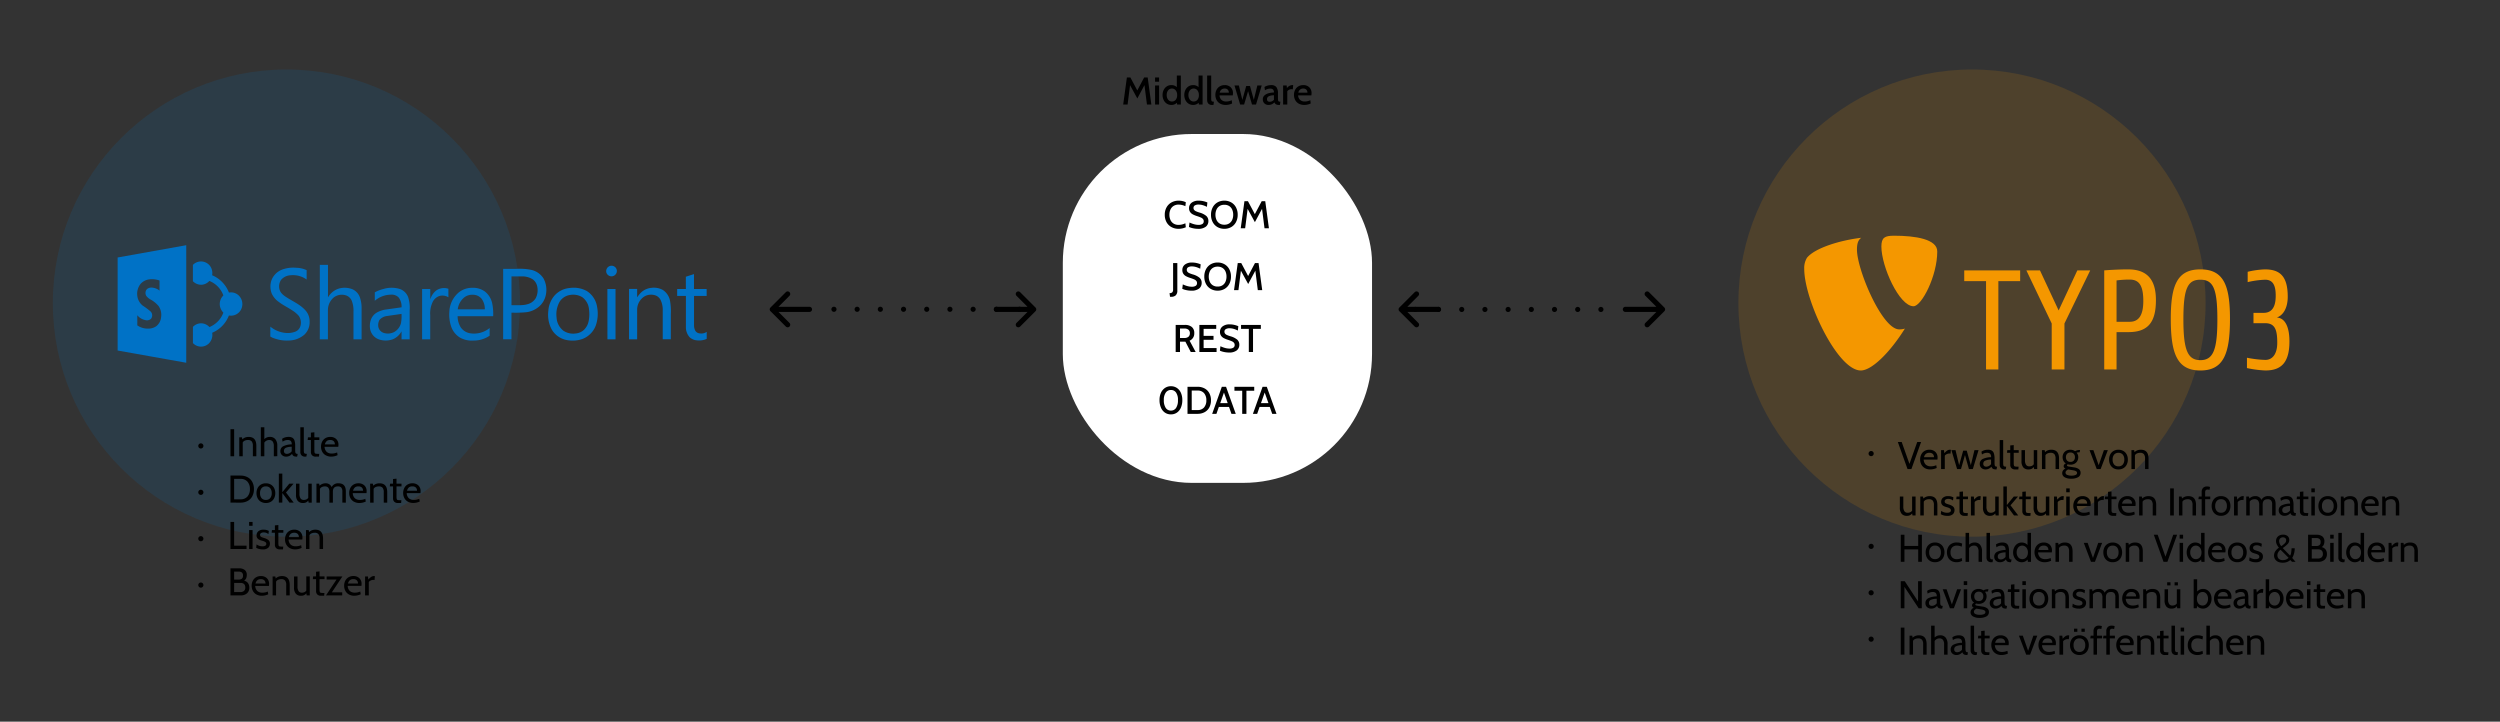 <svg xmlns="http://www.w3.org/2000/svg" xmlns:xlink="http://www.w3.org/1999/xlink" width="970" height="280" viewBox="0 0 970 280">
  <rect x="0" y="0" width="970" height="280" fill="#333333" stroke="none"/>
  <defs>
    <clipPath id="clip-grafik_typo3_und_sharepoint_path">
      <rect width="970" height="280"/>
    </clipPath>
  </defs>
  <g id="grafik_typo3_und_sharepoint_path" clip-path="url(#clip-grafik_typo3_und_sharepoint_path)">
    <g id="Gruppe_2641" data-name="Gruppe 2641" transform="translate(-135.07 -129)">
      <circle id="Ellipse_154" data-name="Ellipse 154" cx="90.636" cy="90.636" r="90.636" transform="translate(155.57 155.965)" fill="#0072c6" opacity="0.14"/>
      <path id="sharepoint-1" d="M0,4.763,26.621,0q.014,22.8,0,45.608C17.753,44.036,8.886,42.436,0,40.864ZM8.868,15.057a6.16,6.16,0,0,0-1.225,4.708A5.708,5.708,0,0,0,9.681,23.4a28.8,28.8,0,0,1,3.136,2.34,2.172,2.172,0,0,1,.165,2.77,2.289,2.289,0,0,1-2.194.558,5.372,5.372,0,0,1-3.163-1.9l.009,3.94a7.028,7.028,0,0,0,4.315,1.252,5.229,5.229,0,0,0,3.026-.923,4.925,4.925,0,0,0,1.874-3.41,5.993,5.993,0,0,0-.987-4.452,10.981,10.981,0,0,0-3.081-2.5,5.076,5.076,0,0,1-1.636-1.38,2.212,2.212,0,0,1,.247-2.669,2.763,2.763,0,0,1,2.276-.53,5.108,5.108,0,0,1,2.587,1.115V13.7a8.625,8.625,0,0,0-3.913-.457,5.394,5.394,0,0,0-3.474,1.81ZM29.2,7.643a4.37,4.37,0,0,1,7.387,1.975,4.8,4.8,0,0,1,.082,2.039,11.974,11.974,0,0,1,6.518,6.719A4.33,4.33,0,0,1,46.87,19.4a4.651,4.651,0,0,1,1.024,5.54,4.409,4.409,0,0,1-4.717,2.331,11.9,11.9,0,0,1-6.491,6.7,4.707,4.707,0,0,1-1.262,4.114,4.321,4.321,0,0,1-4.4,1.051,4.252,4.252,0,0,1-1.81-1.17v-6.28a4.379,4.379,0,0,1,3.328-1.38,4.485,4.485,0,0,1,3.072,1.454,9.59,9.59,0,0,0,5.412-5.6,4.844,4.844,0,0,1-1.38-2.825,4.715,4.715,0,0,1,1.38-3.849,9.6,9.6,0,0,0-5.439-5.631,4.371,4.371,0,0,1-2.825,1.472A4.438,4.438,0,0,1,29.2,13.969Zm49.247-.018h3.163V20.267a7.374,7.374,0,0,1,4.37-3.483,8.245,8.245,0,0,1,5.119.3,5.418,5.418,0,0,1,2.935,3.273,12.788,12.788,0,0,1,.622,4.315V36.531H91.509V25.7a10.186,10.186,0,0,0-.7-4.214,3.725,3.725,0,0,0-2.24-2.029,5.163,5.163,0,0,0-4.617.74,6.4,6.4,0,0,0-2.368,4.964V36.512H78.437q.014-14.426.009-28.888Zm112.517.448a2.067,2.067,0,0,1,2.715,1.636,2.081,2.081,0,0,1-4.059.868A2.119,2.119,0,0,1,190.963,8.072ZM63.883,9.443A12.294,12.294,0,0,1,69.3,8.758a10,10,0,0,1,4.032.923V13.32a9.036,9.036,0,0,0-6.116-1.664,5.2,5.2,0,0,0-3.794,1.783A4.517,4.517,0,0,0,63,17.708c.686,1.472,2.185,2.285,3.51,3.117,2.148,1.262,4.425,2.4,6.162,4.242a6.423,6.423,0,0,1,1.819,4.671A6.56,6.56,0,0,1,72.458,34.7a9.492,9.492,0,0,1-6.125,2.285,14.021,14.021,0,0,1-5.238-.731,7.051,7.051,0,0,1-1.856-.823l.009-3.84a10.78,10.78,0,0,0,5.375,2.377,8.445,8.445,0,0,0,4.361-.439,3.319,3.319,0,0,0,1.911-2.093,4.553,4.553,0,0,0-.649-4.059A11.3,11.3,0,0,0,67.6,25.195c-1.655-1.106-3.474-1.947-5.046-3.172a8.1,8.1,0,0,1-2.779-3.3,7.527,7.527,0,0,1-.155-4.927,7.121,7.121,0,0,1,4.26-4.351Zm85.7-.265h5.165a21.841,21.841,0,0,1,5.869.421,7.6,7.6,0,0,1,4.607,3.273,9.269,9.269,0,0,1,.96,6.189,8.034,8.034,0,0,1-3.236,5.2,9.6,9.6,0,0,1-4.187,1.719,43.159,43.159,0,0,1-5.96.183V36.5h-3.227c.009-9.087.027-18.2.009-27.325m3.227,2.925v11.18c2.13-.064,4.333.21,6.408-.439a5.247,5.247,0,0,0,3.008-2.3,6.751,6.751,0,0,0,.622-4.269,4.529,4.529,0,0,0-1.691-2.962,7.492,7.492,0,0,0-4.315-1.207h-4.032Zm67.668.119c1.051-.329,2.093-.676,3.145-1.015.009,1.929,0,3.849,0,5.778h4.918v2.706h-4.9V31.027a4.364,4.364,0,0,0,.549,2.249,2.329,2.329,0,0,0,1.847.96,3.675,3.675,0,0,0,2.523-.612v2.715a6.916,6.916,0,0,1-3.693.585,4.625,4.625,0,0,1-2.962-1.252,5.765,5.765,0,0,1-1.417-3.876V19.673H217.1V16.985h3.382c-.009-1.591-.027-3.172-.009-4.763Zm-117.463,4.8a10.945,10.945,0,0,1,6.5-.027,5.323,5.323,0,0,1,3.227,3.227,13.61,13.61,0,0,1,.558,5.083V36.512h-3.145v-3.1a6.809,6.809,0,0,1-3.364,3.081,8.094,8.094,0,0,1-5.01.183,5.275,5.275,0,0,1-3.721-3.721,7.066,7.066,0,0,1,.329-4.361,5.286,5.286,0,0,1,2.285-2.523,10,10,0,0,1,3.611-1.143c1.965-.274,3.913-.549,5.878-.832a5.855,5.855,0,0,0-1.07-3.748,3.683,3.683,0,0,0-2.98-1.161,9.743,9.743,0,0,0-6.335,2.377V18.3a12.917,12.917,0,0,1,3.236-1.28m1.6,10.44a4.607,4.607,0,0,0-3.008,1.518,4.112,4.112,0,0,0-.439,2.807,3.136,3.136,0,0,0,2.267,2.3,5.363,5.363,0,0,0,3.73-.329,5.512,5.512,0,0,0,2.77-3.51,15.305,15.305,0,0,0,.21-3.6C108.3,26.95,106.456,27.169,104.61,27.462Zm27.718-9.124a8.274,8.274,0,0,1,5.266-1.81,7.825,7.825,0,0,1,4.946,1.481,7.99,7.99,0,0,1,2.761,4.425,19.91,19.91,0,0,1,.4,5.11c-4.589,0-9.2-.009-13.795,0a8.187,8.187,0,0,0,1.262,4.406,5.537,5.537,0,0,0,3.9,2.267,9.569,9.569,0,0,0,7.268-2.084c-.009.987,0,1.993,0,2.98A11,11,0,0,1,138.132,37a9.486,9.486,0,0,1-5.33-1.17,8.125,8.125,0,0,1-3.392-4.251,14.607,14.607,0,0,1-.7-5.887,10.3,10.3,0,0,1,3.62-7.35m2.093,1.965a7.044,7.044,0,0,0-2.459,4.58h10.495a6.5,6.5,0,0,0-1.3-4.178,4.35,4.35,0,0,0-3.419-1.481,4.936,4.936,0,0,0-3.318,1.079Zm40.91-3.693a10.667,10.667,0,0,1,6.811,1.225,8.94,8.94,0,0,1,3.9,6.162,13.913,13.913,0,0,1-.5,7.085,8.9,8.9,0,0,1-5.348,5.348,11.689,11.689,0,0,1-6.582.219,8.525,8.525,0,0,1-5.357-4.278,12.214,12.214,0,0,1-1.143-6.929,10.092,10.092,0,0,1,2.4-5.915,8.91,8.91,0,0,1,5.814-2.916m.3,2.679a5.794,5.794,0,0,0-4.068,2.523,9.886,9.886,0,0,0-1.252,6.226A6.877,6.877,0,0,0,172.99,33.2a6.76,6.76,0,0,0,4.534,1.07A5.538,5.538,0,0,0,180.98,32.8a6.558,6.558,0,0,0,1.81-3.538,14.049,14.049,0,0,0,.091-4.461,6.491,6.491,0,0,0-2.669-4.681,6.875,6.875,0,0,0-4.58-.832Zm27.581-1.06a6.822,6.822,0,0,1,3.84-1.682,7.243,7.243,0,0,1,4.525.832,6.5,6.5,0,0,1,2.761,4.224,23.3,23.3,0,0,1,.3,5.1v9.791H211.5V25.277a8.709,8.709,0,0,0-.914-4.187,3.631,3.631,0,0,0-2.423-1.764,5.286,5.286,0,0,0-3.547.421,6.045,6.045,0,0,0-3.044,5.266c-.009,3.84,0,7.661,0,11.5h-3.145V16.967h3.145v3.291a9.708,9.708,0,0,1,1.646-2.029Zm-79.524-.713a5.313,5.313,0,0,1,4.644-.622v3.3a4.371,4.371,0,0,0-3.291-.549,4.517,4.517,0,0,0-2.889,2.56,10.394,10.394,0,0,0-.868,4.918v9.389h-3.145V16.985H121.3v4.086a6.761,6.761,0,0,1,2.386-3.556Zm66.333-.53h3.163V36.521H190.04Z" transform="translate(180.713 224.14)" fill="#0072c6"/>
      <g id="Gruppe_2667" data-name="Gruppe 2667" transform="translate(154 41.585)">
        <path id="Vereinigungsmenge_1" data-name="Vereinigungsmenge 1" d="M-2266.514-8063.953a3.448,3.448,0,0,1-1.357-1.4,4.17,4.17,0,0,1-.465-1.967,4.233,4.233,0,0,1,.426-1.9,3.275,3.275,0,0,1,1.247-1.365,3.608,3.608,0,0,1,1.926-.5,3.213,3.213,0,0,1,2.289.824,2.984,2.984,0,0,1,.877,2.281,4.142,4.142,0,0,1-.061.72h-5.324a2.835,2.835,0,0,0,.871,2.023,2.892,2.892,0,0,0,1.889.6,5.043,5.043,0,0,0,2.115-.437l.179,1.065a6,6,0,0,1-2.46.571A4.225,4.225,0,0,1-2266.514-8063.953Zm.384-5.5a2.372,2.372,0,0,0-.706,1.267h3.87a1.681,1.681,0,0,0-.451-1.244,1.831,1.831,0,0,0-1.349-.451A2.011,2.011,0,0,0-2266.131-8069.457Zm-11.176,6.022a1.891,1.891,0,0,1-1.448-.51,1.769,1.769,0,0,1-.471-1.247v-4.694h-1.261l.12-1.05h1.14v-1.814l1.348-.134v1.948h1.936v1.05h-1.936v3.87a3.992,3.992,0,0,0,.092,1.051.528.528,0,0,0,.382.367,4.625,4.625,0,0,0,1.073.082h.345l-.106,1.081Zm-9.772-.8a3.607,3.607,0,0,1-.7-2.421v-4.276h1.349v3.9a3.187,3.187,0,0,0,.414,1.8,1.461,1.461,0,0,0,1.3.6,2.342,2.342,0,0,0,.981-.21,1.618,1.618,0,0,0,.712-.616v-5.476h1.351v7.35h-1.2l-.151-.81a2.233,2.233,0,0,1-.847.728,2.75,2.75,0,0,1-1.193.232A2.525,2.525,0,0,1-2287.078-8064.238Zm-15.317.286a3.461,3.461,0,0,1-1.357-1.4,4.17,4.17,0,0,1-.465-1.967,4.205,4.205,0,0,1,.428-1.9,3.269,3.269,0,0,1,1.245-1.365,3.61,3.61,0,0,1,1.928-.5,3.21,3.21,0,0,1,2.287.824,2.977,2.977,0,0,1,.877,2.281,4.345,4.345,0,0,1-.059.72h-5.324a2.843,2.843,0,0,0,.869,2.023,2.893,2.893,0,0,0,1.889.6,5.042,5.042,0,0,0,2.115-.437l.18,1.065a5.986,5.986,0,0,1-2.458.571A4.232,4.232,0,0,1-2302.395-8063.953Zm.383-5.5a2.375,2.375,0,0,0-.706,1.267h3.87a1.679,1.679,0,0,0-.449-1.244,1.836,1.836,0,0,0-1.35-.451A2.019,2.019,0,0,0-2302.011-8069.457Zm41.805,5.871v-7.35h1.11l.165,1.216a4.735,4.735,0,0,1,1.087-1.034,1.987,1.987,0,0,1,1.087-.331,1.271,1.271,0,0,1,.345.045l-.135,1.485a2,2,0,0,0-.451-.045,2.3,2.3,0,0,0-1.049.247,1.83,1.83,0,0,0-.72.577v5.19Zm-15.166,0,4.1-6.165h-3.856v-1.185h6.12l-4.094,6.165h4.019v1.185Zm-15.435,0v-4.049a2.676,2.676,0,0,0-.443-1.718,1.817,1.817,0,0,0-1.477-.533,2.911,2.911,0,0,0-1.2.241,1.679,1.679,0,0,0-.81.72v5.339h-1.35v-7.35h1.051l.149.781a3.462,3.462,0,0,1,1.179-.729,3.858,3.858,0,0,1,1.253-.2q3,0,3,3.45v4.049Zm-21.629,0v-10.5h3.315a3.443,3.443,0,0,1,2.228.645,2.343,2.343,0,0,1,.788,1.922,3.123,3.123,0,0,1-.271,1.334,1.909,1.909,0,0,1-.793.885,2.6,2.6,0,0,1,1.514.922,2.857,2.857,0,0,1,.526,1.793,2.8,2.8,0,0,1-.894,2.2,3.536,3.536,0,0,1-2.452.8Zm1.424-1.289h2.416a2.055,2.055,0,0,0,1.4-.443,1.641,1.641,0,0,0,.51-1.312q0-1.8-1.906-1.8h-2.416Zm0-4.845h1.712a2.071,2.071,0,0,0,1.281-.339,1.427,1.427,0,0,0,.443-1.206,1.428,1.428,0,0,0-.443-1.208,2.083,2.083,0,0,0-1.281-.339h-1.712Zm-13.917,2.134a1,1,0,0,1,1-1,1,1,0,0,1,1,1,1,1,0,0,1-1,1A1,1,0,0,1-2324.929-8067.586Zm35.481-14.366a3.458,3.458,0,0,1-1.359-1.4,4.157,4.157,0,0,1-.465-1.965,4.205,4.205,0,0,1,.428-1.9,3.283,3.283,0,0,1,1.244-1.365,3.611,3.611,0,0,1,1.928-.5,3.2,3.2,0,0,1,2.287.824,2.977,2.977,0,0,1,.877,2.281,4.144,4.144,0,0,1-.059.72h-5.325a2.843,2.843,0,0,0,.869,2.023,2.9,2.9,0,0,0,1.891.6,5.079,5.079,0,0,0,2.115-.435l.18,1.065a6.03,6.03,0,0,1-2.46.569A4.219,4.219,0,0,1-2289.449-8081.952Zm.382-5.506a2.385,2.385,0,0,0-.7,1.269h3.87a1.689,1.689,0,0,0-.451-1.246,1.834,1.834,0,0,0-1.351-.449A2.028,2.028,0,0,0-2289.067-8087.458Zm-4.215,6.022a1.885,1.885,0,0,1-1.446-.508,1.766,1.766,0,0,1-.473-1.247v-4.694h-1.261l.12-1.05h1.14v-1.816l1.351-.135v1.951h1.934v1.05h-1.934v3.87a4.016,4.016,0,0,0,.09,1.051.527.527,0,0,0,.381.367,4.628,4.628,0,0,0,1.073.082h.345l-.1,1.079Zm-8.183-.2a3.68,3.68,0,0,1-1-.443l.165-1.3a3.055,3.055,0,0,0,.922.51,3.81,3.81,0,0,0,1.373.239,2.056,2.056,0,0,0,1.087-.239.758.758,0,0,0,.384-.675.857.857,0,0,0-.42-.773,4.106,4.106,0,0,0-1.051-.442,8.563,8.563,0,0,1-1.163-.382,2.094,2.094,0,0,1-.81-.622,1.729,1.729,0,0,1-.337-1.112,2.064,2.064,0,0,1,.675-1.575,2.976,2.976,0,0,1,2.085-.628,4.043,4.043,0,0,1,1.1.126,5.076,5.076,0,0,1,.9.353l-.165,1.23a2.955,2.955,0,0,0-.8-.473,2.725,2.725,0,0,0-1.006-.171,1.905,1.905,0,0,0-1.042.247.825.825,0,0,0-.382.743.767.767,0,0,0,.18.532,1.355,1.355,0,0,0,.51.337c.22.092.561.206,1.02.345a4.689,4.689,0,0,1,1.477.722,1.709,1.709,0,0,1,.624,1.469,2.12,2.12,0,0,1-.639,1.544,2.972,2.972,0,0,1-2.167.645A5.186,5.186,0,0,1-2301.465-8081.638Zm23.6.053v-4.049a2.689,2.689,0,0,0-.443-1.718,1.823,1.823,0,0,0-1.477-.533,2.945,2.945,0,0,0-1.2.239,1.7,1.7,0,0,0-.81.72v5.341h-1.348v-7.35h1.049l.151.781a3.436,3.436,0,0,1,1.177-.729,3.868,3.868,0,0,1,1.253-.2q3,0,3,3.45v4.049Zm-27.345,0v-7.35h1.351v7.35Zm-7.23,0v-10.5h1.424v9.211h4.817v1.289Zm-12.493-4a1,1,0,0,1,1-1,1,1,0,0,1,1,1,1,1,0,0,1-1,1A1,1,0,0,1-2324.929-8085.585Zm19.723-5v-1.5h1.351v1.5Zm61.6-9.368a3.441,3.441,0,0,1-1.359-1.4,4.157,4.157,0,0,1-.465-1.965,4.205,4.205,0,0,1,.428-1.9,3.283,3.283,0,0,1,1.244-1.365,3.594,3.594,0,0,1,1.928-.5,3.2,3.2,0,0,1,2.287.827,2.971,2.971,0,0,1,.877,2.278,4.1,4.1,0,0,1-.059.72h-5.325a2.844,2.844,0,0,0,.869,2.026,2.892,2.892,0,0,0,1.891.6,5.063,5.063,0,0,0,2.114-.434L-2239-8100a6.03,6.03,0,0,1-2.46.569A4.2,4.2,0,0,1-2243.608-8099.954Zm.382-5.5a2.371,2.371,0,0,0-.7,1.267h3.87a1.684,1.684,0,0,0-.451-1.244,1.834,1.834,0,0,0-1.351-.449A2.018,2.018,0,0,0-2243.227-8105.458Zm-4.215,6.022a1.876,1.876,0,0,1-1.446-.51,1.761,1.761,0,0,1-.473-1.245v-4.694h-1.261l.12-1.05h1.14v-1.816l1.351-.135v1.951h1.934v1.05h-1.934v3.868a4,4,0,0,0,.09,1.051.523.523,0,0,0,.381.367,4.624,4.624,0,0,0,1.073.083h.345l-.1,1.079Zm-17.108-.518a3.449,3.449,0,0,1-1.357-1.4,4.157,4.157,0,0,1-.465-1.965,4.233,4.233,0,0,1,.426-1.9,3.288,3.288,0,0,1,1.247-1.365,3.594,3.594,0,0,1,1.928-.5,3.2,3.2,0,0,1,2.287.827,2.971,2.971,0,0,1,.877,2.278,4.3,4.3,0,0,1-.059.72h-5.326a2.853,2.853,0,0,0,.871,2.026,2.89,2.89,0,0,0,1.889.6,5.073,5.073,0,0,0,2.116-.434l.179,1.065a6.014,6.014,0,0,1-2.46.569A4.21,4.21,0,0,1-2264.55-8099.954Zm.384-5.5a2.385,2.385,0,0,0-.706,1.267h3.87a1.683,1.683,0,0,0-.449-1.244,1.834,1.834,0,0,0-1.351-.449A2.018,2.018,0,0,0-2264.166-8105.458Zm-22.147,5.22a3.609,3.609,0,0,1-.7-2.423v-4.274h1.348v3.9a3.187,3.187,0,0,0,.414,1.8,1.459,1.459,0,0,0,1.3.6,2.312,2.312,0,0,0,.981-.21,1.6,1.6,0,0,0,.712-.614v-5.476h1.351v7.35h-1.2l-.151-.81a2.248,2.248,0,0,1-.847.727,2.755,2.755,0,0,1-1.191.232A2.528,2.528,0,0,1-2286.313-8100.237Zm-14.333.3a3.317,3.317,0,0,1-1.261-1.373,4.3,4.3,0,0,1-.435-1.951,4.307,4.307,0,0,1,.435-1.95,3.316,3.316,0,0,1,1.261-1.371,3.664,3.664,0,0,1,1.95-.5,3.67,3.67,0,0,1,1.942.5,3.289,3.289,0,0,1,1.267,1.371,4.308,4.308,0,0,1,.437,1.95,4.3,4.3,0,0,1-.437,1.951,3.29,3.29,0,0,1-1.267,1.373,3.683,3.683,0,0,1-1.942.5A3.676,3.676,0,0,1-2300.646-8099.937Zm.277-5.257a2.873,2.873,0,0,0-.592,1.934,2.879,2.879,0,0,0,.592,1.936,2.089,2.089,0,0,0,1.673.689,2.089,2.089,0,0,0,1.673-.689,2.889,2.889,0,0,0,.592-1.936,2.883,2.883,0,0,0-.592-1.934,2.082,2.082,0,0,0-1.673-.69A2.082,2.082,0,0,0-2300.369-8105.194Zm47.407,5.61v-4.049a2.672,2.672,0,0,0-.443-1.718,1.82,1.82,0,0,0-1.477-.533,2.929,2.929,0,0,0-1.2.239,1.678,1.678,0,0,0-.81.72v5.341h-1.351v-7.35h1.051l.149.779a3.5,3.5,0,0,1,1.177-.727,3.811,3.811,0,0,1,1.253-.2q3,0,3,3.452v4.049Zm-16.063,0v-4.321a2.3,2.3,0,0,0-.406-1.508,1.654,1.654,0,0,0-1.32-.471q-1.949,0-1.95,2.04v4.26h-1.351v-4.049a2.673,2.673,0,0,0-.441-1.757,1.64,1.64,0,0,0-1.283-.494,2.733,2.733,0,0,0-1.171.239,1.711,1.711,0,0,0-.779.72v5.341h-1.351v-7.35h1.051l.149.779a3.737,3.737,0,0,1,1.118-.712,3.319,3.319,0,0,1,1.208-.219,2.42,2.42,0,0,1,2.371,1.471,2.768,2.768,0,0,1,2.685-1.471q2.821,0,2.819,3.167v4.335Zm-20.521,0-2.774-3.735v3.735h-1.351v-11.251h1.351v7.216l2.7-3.315h1.65l-2.925,3.419,3,3.931Zm-22.889,0v-10.5h3.884a5.762,5.762,0,0,1,2.715.622,4.408,4.408,0,0,1,1.844,1.815,5.707,5.707,0,0,1,.661,2.812,5.712,5.712,0,0,1-.661,2.813,4.417,4.417,0,0,1-1.844,1.816,5.762,5.762,0,0,1-2.715.622Zm1.424-1.292h2.46a3.431,3.431,0,0,0,2.707-1.071,4.189,4.189,0,0,0,.953-2.889,4.179,4.179,0,0,0-.953-2.887,3.424,3.424,0,0,0-2.707-1.073h-2.46Zm-13.917-2.709a1,1,0,0,1,1-1,1,1,0,0,1,1,1,1,1,0,0,1-1,1A1,1,0,0,1-2324.929-8103.585Zm49.445-14.368a3.461,3.461,0,0,1-1.357-1.4,4.157,4.157,0,0,1-.465-1.965,4.224,4.224,0,0,1,.427-1.9,3.3,3.3,0,0,1,1.246-1.367,3.608,3.608,0,0,1,1.926-.5,3.2,3.2,0,0,1,2.289.827,2.971,2.971,0,0,1,.877,2.278,4.118,4.118,0,0,1-.061.72h-5.324a2.844,2.844,0,0,0,.871,2.026,2.891,2.891,0,0,0,1.889.6,5.072,5.072,0,0,0,2.115-.434l.179,1.064a6.007,6.007,0,0,1-2.46.569A4.23,4.23,0,0,1-2275.484-8117.953Zm.384-5.5a2.385,2.385,0,0,0-.706,1.267h3.87a1.685,1.685,0,0,0-.449-1.245,1.839,1.839,0,0,0-1.351-.451A2.015,2.015,0,0,0-2275.1-8123.457Zm-4.215,6.022a1.881,1.881,0,0,1-1.448-.51,1.771,1.771,0,0,1-.473-1.245v-4.7h-1.259l.12-1.048h1.138v-1.816l1.351-.135v1.951h1.936v1.048h-1.936v3.87a4.112,4.112,0,0,0,.09,1.051.53.53,0,0,0,.384.367,4.6,4.6,0,0,0,1.071.083h.347l-.106,1.079Zm-4.111,0a1.854,1.854,0,0,1-1.448-.51,1.827,1.827,0,0,1-.457-1.261v-9.629h1.351v8.85a3.988,3.988,0,0,0,.082.96.577.577,0,0,0,.322.4,2.077,2.077,0,0,0,.781.106l-.2,1.079Zm-3.24,0a3.272,3.272,0,0,1-.991-.12,1.165,1.165,0,0,1-.547-.345,2.471,2.471,0,0,1-.353-.614,2.865,2.865,0,0,1-2.25,1.079,2.269,2.269,0,0,1-1.642-.6,2.036,2.036,0,0,1-.622-1.53,2.052,2.052,0,0,1,1.32-2,7.7,7.7,0,0,1,3.074-.63,1.809,1.809,0,0,0-.382-1.342,1.768,1.768,0,0,0-1.222-.353,3.187,3.187,0,0,0-.93.143,3.721,3.721,0,0,0-1.006.518l-.194-1.1a3.6,3.6,0,0,1,1.11-.555,4.481,4.481,0,0,1,1.379-.21,2.967,2.967,0,0,1,1.508.331,1.935,1.935,0,0,1,.826,1.1,6.74,6.74,0,0,1,.261,2.1v1.5a5.845,5.845,0,0,0,.053.908.8.8,0,0,0,.233.474.8.8,0,0,0,.555.165h.135l-.21,1.079Zm-4.327-3.4a1.249,1.249,0,0,0-.7,1.191,1.09,1.09,0,0,0,.306.849,1.207,1.207,0,0,0,.833.277,2.176,2.176,0,0,0,1.042-.271,2.42,2.42,0,0,0,.832-.72v-1.754A5.743,5.743,0,0,0-2290.993-8120.832Zm-4.629,3.246v-3.929a2.943,2.943,0,0,0-.443-1.793,1.622,1.622,0,0,0-1.373-.578,2.147,2.147,0,0,0-1.049.263,2.341,2.341,0,0,0-.81.743v5.294h-1.365v-11.249h1.365v4.6a3.105,3.105,0,0,1,.953-.637,3.1,3.1,0,0,1,1.208-.218,2.576,2.576,0,0,1,2.13.916,3.869,3.869,0,0,1,.735,2.489v4.094Zm-8.13,0v-4.049a2.676,2.676,0,0,0-.443-1.718,1.82,1.82,0,0,0-1.477-.533,2.9,2.9,0,0,0-1.2.241,1.668,1.668,0,0,0-.81.72v5.339h-1.351v-7.348h1.051l.149.779a3.486,3.486,0,0,1,1.177-.729,3.862,3.862,0,0,1,1.253-.2q3,0,3,3.45v4.049Zm-8.685,0v-10.5h1.424v10.5Zm-12.493-4a1,1,0,0,1,1-1,1,1,0,0,1,1,1,1,1,0,0,1-1,1A1,1,0,0,1-2324.929-8121.584Z" transform="translate(2382.93 8382)" stroke="rgba(0,0,0,0)" stroke-miterlimit="10" stroke-width="1"/>
      </g>
    </g>
    <g id="Gruppe_2640" data-name="Gruppe 2640" transform="translate(45.93 -129)">
      <circle id="Ellipse_154-2" data-name="Ellipse 154" cx="90.636" cy="90.636" r="90.636" transform="translate(628.57 155.966)" fill="#f49700" opacity="0.14"/>
      <g id="layer1" transform="translate(859.6 -49.929)">
        <path id="path5771" d="M31.456,334.877a42.389,42.389,0,0,1-7.2-.936v-4.009a42.556,42.556,0,0,0,7.143.842c2.8,0,4.614-2.382,4.614-6.611,0-5-.823-7.637-4.724-7.637H26.786v-4.01h3.956c4.451,0,4.67-4.561,4.67-6.758,0-4.341-1.374-6.1-4.12-6.1a35.135,35.135,0,0,0-6.759.934v-4.01a34.18,34.18,0,0,1,6.648-.934c5.66,0,8.9,2.417,8.9,10.6,0,3.736-1.319,7.031-4.231,8.076,3.35.219,4.889,3.9,4.889,9.285,0,8.186-3.185,11.263-9.284,11.263M6.185,299.659c-4.943,0-6.593,3.353-6.593,15.439,0,11.813,1.65,15.768,6.593,15.768s6.593-3.956,6.593-15.768c0-12.086-1.648-15.439-6.593-15.439m0,35.218c-9.065,0-11.483-6.593-11.483-20.053,0-12.912,2.418-19.175,11.483-19.175s11.482,6.263,11.482,19.175c0,13.46-2.416,20.053-11.482,20.053m-27.362-35.271a37.615,37.615,0,0,0-5.164.329v16.042h5.164c3.076,0,5.219-2.033,5.219-8.021,0-5.495-1.319-8.35-5.219-8.35m-.549,20.382h-4.615v14.5h-4.78V296.033s4.725-.384,9.285-.384c8.351,0,10.77,5.164,10.77,11.922,0,8.352-2.858,12.417-10.66,12.417m-24.832-3.351v17.855H-51.5V316.637l-9.834-20.6h5.273l7.252,15.548,7.252-15.548h5l-10,20.6ZM-72.2,300.21v34.281h-4.779V300.21H-85.44v-4.177h21.7v4.177H-72.2Z" transform="translate(-57.967 -12.2)" fill="#f49700"/>
        <path id="path5775" d="M-166.435,307.182a7.184,7.184,0,0,1-2.2.308c-6.64,0-16.394-23.2-16.394-30.927,0-2.845.676-3.793,1.625-4.606-8.128.948-17.883,3.929-21,7.722a7.561,7.561,0,0,0-1.083,4.335c0,12.059,12.871,39.424,21.948,39.424,4.2,0,11.282-6.909,17.108-16.256" transform="translate(0 -0.76)" fill="#f49700"/>
        <path id="path5779" d="M-142.718,270.383c8.4,0,16.8,1.355,16.8,6.1,0,9.62-6.1,21.271-9.213,21.271-5.554,0-12.464-15.444-12.464-23.167,0-3.522,1.355-4.2,4.876-4.2" transform="translate(-27.956)" fill="#f49700"/>
      </g>
      <g id="Gruppe_2668" data-name="Gruppe 2668" transform="translate(621.07 46.585)">
        <path id="Vereinigungsmenge_2" data-name="Vereinigungsmenge 2" d="M-2832.414-8050.952a3.453,3.453,0,0,1-1.357-1.4,4.157,4.157,0,0,1-.466-1.966,4.222,4.222,0,0,1,.427-1.9,3.284,3.284,0,0,1,1.245-1.366,3.616,3.616,0,0,1,1.929-.5,3.2,3.2,0,0,1,2.286.825,2.974,2.974,0,0,1,.878,2.28,4.336,4.336,0,0,1-.059.72h-5.326a2.846,2.846,0,0,0,.87,2.025,2.894,2.894,0,0,0,1.89.6,5.032,5.032,0,0,0,2.115-.437l.18,1.065a6.013,6.013,0,0,1-2.46.57A4.221,4.221,0,0,1-2832.414-8050.952Zm.382-5.505a2.4,2.4,0,0,0-.7,1.268h3.87a1.682,1.682,0,0,0-.451-1.245,1.83,1.83,0,0,0-1.349-.449A2.02,2.02,0,0,0-2832.032-8056.457Zm-15.382,5.528a3.2,3.2,0,0,1-1.3-1.357,4.224,4.224,0,0,1-.435-1.927,3.975,3.975,0,0,1,.982-2.807,3.784,3.784,0,0,1,2.919-1.063,4.439,4.439,0,0,1,2.009.435l-.21,1.184a4.35,4.35,0,0,0-1.829-.418,2.418,2.418,0,0,0-1.845.682,2.7,2.7,0,0,0-.645,1.927,2.844,2.844,0,0,0,.623,1.949,2.315,2.315,0,0,0,1.837.707,4.139,4.139,0,0,0,1.876-.451l.18,1.082a3.166,3.166,0,0,1-.908.388,4.224,4.224,0,0,1-1.192.166A4.084,4.084,0,0,1-2847.414-8050.929Zm-6.142.494a1.86,1.86,0,0,1-1.449-.508,1.827,1.827,0,0,1-.457-1.262v-9.629h1.351v8.849a3.976,3.976,0,0,0,.082.959.579.579,0,0,0,.323.406,2.116,2.116,0,0,0,.78.1l-.194,1.08Zm-4.411,0a1.885,1.885,0,0,1-1.447-.508,1.769,1.769,0,0,1-.472-1.246v-4.695h-1.261l.12-1.051h1.141v-1.815l1.349-.134v1.949h1.935v1.051h-1.935v3.868a4.1,4.1,0,0,0,.09,1.051.53.53,0,0,0,.384.368,4.6,4.6,0,0,0,1.072.082h.345l-.1,1.08Zm-17.106-.517a3.453,3.453,0,0,1-1.357-1.4,4.157,4.157,0,0,1-.465-1.966,4.222,4.222,0,0,1,.427-1.9,3.285,3.285,0,0,1,1.245-1.366,3.612,3.612,0,0,1,1.927-.5,3.2,3.2,0,0,1,2.288.825,2.975,2.975,0,0,1,.878,2.28,4.134,4.134,0,0,1-.061.72h-5.324a2.846,2.846,0,0,0,.87,2.025,2.894,2.894,0,0,0,1.89.6,5.032,5.032,0,0,0,2.115-.437l.179,1.065a6.013,6.013,0,0,1-2.46.57A4.222,4.222,0,0,1-2875.074-8050.952Zm.382-5.505a2.374,2.374,0,0,0-.7,1.268h3.868a1.68,1.68,0,0,0-.449-1.245,1.83,1.83,0,0,0-1.349-.449A2.02,2.02,0,0,0-2874.692-8056.457Zm-18.449,5.52a3.292,3.292,0,0,1-1.26-1.372,4.275,4.275,0,0,1-.435-1.95,4.277,4.277,0,0,1,.435-1.951,3.294,3.294,0,0,1,1.26-1.372,3.678,3.678,0,0,1,1.949-.5,3.691,3.691,0,0,1,1.943.5,3.287,3.287,0,0,1,1.268,1.372,4.305,4.305,0,0,1,.435,1.951,4.3,4.3,0,0,1-.435,1.95,3.286,3.286,0,0,1-1.268,1.372,3.687,3.687,0,0,1-1.943.5A3.673,3.673,0,0,1-2893.141-8050.937Zm.278-5.256a2.873,2.873,0,0,0-.594,1.935,2.869,2.869,0,0,0,.594,1.933,2.078,2.078,0,0,0,1.672.692,2.079,2.079,0,0,0,1.672-.692,2.869,2.869,0,0,0,.594-1.933,2.873,2.873,0,0,0-.594-1.935,2.077,2.077,0,0,0-1.672-.69A2.077,2.077,0,0,0-2892.864-8056.194Zm-12.391,5.242a3.465,3.465,0,0,1-1.357-1.4,4.157,4.157,0,0,1-.465-1.966,4.2,4.2,0,0,1,.428-1.9,3.272,3.272,0,0,1,1.245-1.366,3.607,3.607,0,0,1,1.927-.5,3.2,3.2,0,0,1,2.288.825,2.98,2.98,0,0,1,.876,2.28,4.136,4.136,0,0,1-.059.72h-5.326a2.847,2.847,0,0,0,.872,2.025,2.888,2.888,0,0,0,1.888.6,5.042,5.042,0,0,0,2.117-.437l.18,1.065a6.022,6.022,0,0,1-2.46.57A4.229,4.229,0,0,1-2905.255-8050.952Zm.384-5.505a2.39,2.39,0,0,0-.706,1.268h3.87a1.681,1.681,0,0,0-.449-1.245,1.836,1.836,0,0,0-1.352-.449A2.011,2.011,0,0,0-2904.871-8056.457Zm-18.684,5.505a3.465,3.465,0,0,1-1.357-1.4,4.182,4.182,0,0,1-.463-1.966,4.193,4.193,0,0,1,.427-1.9,3.284,3.284,0,0,1,1.245-1.366,3.612,3.612,0,0,1,1.927-.5,3.2,3.2,0,0,1,2.288.825,2.982,2.982,0,0,1,.878,2.28,4.134,4.134,0,0,1-.061.72H-2924a2.847,2.847,0,0,0,.87,2.025,2.891,2.891,0,0,0,1.89.6,5.038,5.038,0,0,0,2.115-.437l.18,1.065a6.014,6.014,0,0,1-2.46.57A4.23,4.23,0,0,1-2923.555-8050.952Zm.384-5.505a2.39,2.39,0,0,0-.706,1.268h3.87a1.681,1.681,0,0,0-.449-1.245,1.835,1.835,0,0,0-1.351-.449A2.011,2.011,0,0,0-2923.171-8056.457Zm-4.215,6.022a1.883,1.883,0,0,1-1.447-.508,1.772,1.772,0,0,1-.474-1.246v-4.695h-1.26l.121-1.051h1.139v-1.815l1.352-.134v1.949h1.935v1.051h-1.935v3.868a4.022,4.022,0,0,0,.09,1.051.528.528,0,0,0,.382.368,4.633,4.633,0,0,0,1.074.082h.345l-.106,1.08Zm-4.109,0a1.86,1.86,0,0,1-1.449-.508,1.827,1.827,0,0,1-.457-1.262v-9.629h1.351v8.849a3.991,3.991,0,0,0,.082.959.58.58,0,0,0,.323.406,2.117,2.117,0,0,0,.78.1l-.194,1.08Zm-3.242,0a3.207,3.207,0,0,1-.99-.121,1.18,1.18,0,0,1-.547-.343,2.5,2.5,0,0,1-.353-.617,2.863,2.863,0,0,1-2.25,1.08,2.264,2.264,0,0,1-1.641-.6,2.027,2.027,0,0,1-.623-1.529,2.046,2.046,0,0,1,1.319-1.994,7.7,7.7,0,0,1,3.076-.631,1.814,1.814,0,0,0-.384-1.343,1.767,1.767,0,0,0-1.223-.351,3.186,3.186,0,0,0-.929.141,3.723,3.723,0,0,0-1.006.518l-.194-1.094a3.559,3.559,0,0,1,1.11-.556,4.5,4.5,0,0,1,1.38-.21,2.962,2.962,0,0,1,1.506.331,1.913,1.913,0,0,1,.825,1.094,6.683,6.683,0,0,1,.263,2.1v1.5a5.855,5.855,0,0,0,.053.909.784.784,0,0,0,.233.471.793.793,0,0,0,.553.166h.137l-.21,1.08Zm-4.327-3.4a1.252,1.252,0,0,0-.7,1.192,1.086,1.086,0,0,0,.306.847,1.2,1.2,0,0,0,.833.277,2.177,2.177,0,0,0,1.043-.27,2.467,2.467,0,0,0,.833-.721v-1.753A5.774,5.774,0,0,0-2939.065-8053.832Zm118.238,3.248v-4.05a2.689,2.689,0,0,0-.441-1.719,1.83,1.83,0,0,0-1.478-.531,2.93,2.93,0,0,0-1.2.239,1.689,1.689,0,0,0-.811.721v5.34h-1.349v-7.351h1.049l.151.78a3.462,3.462,0,0,1,1.178-.727,3.846,3.846,0,0,1,1.251-.2q3,0,3,3.45v4.05Zm-16.065,0v-3.929a2.961,2.961,0,0,0-.441-1.794,1.624,1.624,0,0,0-1.374-.576,2.168,2.168,0,0,0-1.049.261,2.346,2.346,0,0,0-.811.743v5.295h-1.366v-11.25h1.366v4.605a3.1,3.1,0,0,1,.953-.639,3.1,3.1,0,0,1,1.206-.216,2.572,2.572,0,0,1,2.131.915,3.867,3.867,0,0,1,.735,2.49v4.095Zm-15.014,0v-7.351h1.349v7.351Zm-11.58,0v-4.05a2.676,2.676,0,0,0-.443-1.719,1.823,1.823,0,0,0-1.476-.531,2.93,2.93,0,0,0-1.2.239,1.681,1.681,0,0,0-.811.721v5.34h-1.349v-7.351h1.049l.149.78a3.5,3.5,0,0,1,1.178-.727,3.858,3.858,0,0,1,1.253-.2q3,0,3,3.45v4.05Zm-17.266,0v-6.3h-1.274l.18-1.051h1.094v-1.739a2.241,2.241,0,0,1,.533-1.582,1.984,1.984,0,0,1,1.537-.578,3.306,3.306,0,0,1,1.172.194l-.21,1.141a2.127,2.127,0,0,0-.751-.135q-.928,0-.929,1.049v1.649h1.98v1.051h-1.98v6.3Zm-4.964,0v-6.3h-1.274l.18-1.051h1.094v-1.739a2.241,2.241,0,0,1,.533-1.582,1.985,1.985,0,0,1,1.537-.578,3.287,3.287,0,0,1,1.17.194l-.21,1.141a2.116,2.116,0,0,0-.749-.135c-.621,0-.929.349-.929,1.049v1.649h1.978v1.051h-1.978v6.3Zm-13.23,0v-7.351h1.111l.165,1.217a4.687,4.687,0,0,1,1.086-1.035,1.993,1.993,0,0,1,1.088-.331,1.274,1.274,0,0,1,.345.045l-.135,1.484a2.116,2.116,0,0,0-.449-.045,2.343,2.343,0,0,0-1.051.247,1.882,1.882,0,0,0-.721.578v5.191Zm-12.9,0-2.807-7.351h1.5l2.056,5.865,2.039-5.865h1.517l-2.791,7.351Zm-31.847,0v-3.929a2.961,2.961,0,0,0-.441-1.794,1.625,1.625,0,0,0-1.374-.576,2.168,2.168,0,0,0-1.049.261,2.346,2.346,0,0,0-.811.743v5.295h-1.364v-11.25h1.364v4.605a3.107,3.107,0,0,1,.953-.639,3.1,3.1,0,0,1,1.207-.216,2.572,2.572,0,0,1,2.131.915,3.867,3.867,0,0,1,.735,2.49v4.095Zm-8.129,0v-4.05a2.678,2.678,0,0,0-.443-1.719,1.831,1.831,0,0,0-1.478-.531,2.944,2.944,0,0,0-1.2.239,1.683,1.683,0,0,0-.808.721v5.34h-1.352v-7.351h1.051l.149.78a3.462,3.462,0,0,1,1.178-.727,3.85,3.85,0,0,1,1.253-.2q3,0,3,3.45v4.05Zm-8.686,0v-10.5h1.425v10.5Zm-12.493-6a1,1,0,0,1,1-1,1,1,0,0,1,1,1,1,1,0,0,1-1,1A1,1,0,0,1-2973-8056.583Zm82.6-2.866v-1.2h1.29v1.2Zm-2.88,0v-1.2h1.29v1.2Zm41.369-.135v-1.5h1.349v1.5Zm-80.542-5.82a1.788,1.788,0,0,1-.968-1.621,1.841,1.841,0,0,1,1.276-1.725,1.063,1.063,0,0,1-.721-.929,1.144,1.144,0,0,1,.87-1.065,2.521,2.521,0,0,1-.945-1.021,3.135,3.135,0,0,1-.331-1.453,2.91,2.91,0,0,1,.369-1.464,2.608,2.608,0,0,1,1.049-1.027,3.286,3.286,0,0,1,1.613-.375,3.065,3.065,0,0,1,1.8.569,3.644,3.644,0,0,1,1.829-.449h.121l-.166.9H-2927a3.411,3.411,0,0,0-.39.029c-.169.021-.32.047-.449.076a2.605,2.605,0,0,1,.48.81,2.727,2.727,0,0,1,.163.931,3.072,3.072,0,0,1-.367,1.506,2.633,2.633,0,0,1-1.058,1.049,3.281,3.281,0,0,1-1.619.384,3.434,3.434,0,0,1-.99-.135c-.231.08-.345.208-.345.39,0,.239.273.4.825.48l1.966.314a3.919,3.919,0,0,1,1.86.706,1.708,1.708,0,0,1,.629,1.409,1.861,1.861,0,0,1-.968,1.7,5.179,5.179,0,0,1-2.662.578A4.944,4.944,0,0,1-2932.449-8065.4Zm.608-2.513a.976.976,0,0,0-.286.682.957.957,0,0,0,.615.908,4.045,4.045,0,0,0,1.711.292,3.736,3.736,0,0,0,1.59-.27.847.847,0,0,0,.555-.78.72.72,0,0,0-.339-.623,2.775,2.775,0,0,0-1.013-.367l-2.1-.359A2.319,2.319,0,0,0-2931.841-8067.917Zm.314-6.592a1.861,1.861,0,0,0-.451,1.3,1.945,1.945,0,0,0,.451,1.343,1.641,1.641,0,0,0,1.29.5,1.663,1.663,0,0,0,1.3-.5,1.919,1.919,0,0,0,.459-1.343,1.837,1.837,0,0,0-.459-1.3,1.674,1.674,0,0,0-1.3-.5A1.651,1.651,0,0,0-2931.526-8074.509Zm138.187,5.557a3.45,3.45,0,0,1-1.357-1.4,4.157,4.157,0,0,1-.465-1.966,4.222,4.222,0,0,1,.427-1.9,3.285,3.285,0,0,1,1.245-1.366,3.614,3.614,0,0,1,1.929-.5,3.2,3.2,0,0,1,2.286.825,2.978,2.978,0,0,1,.878,2.28,4.328,4.328,0,0,1-.059.721h-5.326a2.845,2.845,0,0,0,.87,2.025,2.894,2.894,0,0,0,1.89.6,5.061,5.061,0,0,0,2.115-.435l.179,1.063a6.017,6.017,0,0,1-2.46.572A4.217,4.217,0,0,1-2793.339-8068.952Zm.382-5.505a2.4,2.4,0,0,0-.7,1.268h3.87a1.686,1.686,0,0,0-.451-1.245,1.83,1.83,0,0,0-1.349-.449A2.03,2.03,0,0,0-2792.957-8074.458Zm-4.215,6.024a1.889,1.889,0,0,1-1.447-.51,1.769,1.769,0,0,1-.472-1.245v-4.7h-1.26l.118-1.051h1.141v-1.814l1.349-.135v1.949h1.935v1.051h-1.935v3.871a4.081,4.081,0,0,0,.09,1.049.53.53,0,0,0,.384.367,4.6,4.6,0,0,0,1.072.082h.345l-.1,1.082Zm-12.021-.519a3.45,3.45,0,0,1-1.357-1.4,4.157,4.157,0,0,1-.465-1.966,4.222,4.222,0,0,1,.427-1.9,3.285,3.285,0,0,1,1.245-1.366,3.614,3.614,0,0,1,1.929-.5,3.2,3.2,0,0,1,2.286.825,2.978,2.978,0,0,1,.878,2.28,4.328,4.328,0,0,1-.059.721h-5.326a2.845,2.845,0,0,0,.87,2.025,2.894,2.894,0,0,0,1.89.6,5.061,5.061,0,0,0,2.115-.435l.179,1.063a6.017,6.017,0,0,1-2.46.572A4.217,4.217,0,0,1-2809.194-8068.952Zm.382-5.505a2.39,2.39,0,0,0-.7,1.268h3.87a1.686,1.686,0,0,0-.451-1.245,1.83,1.83,0,0,0-1.349-.449A2.03,2.03,0,0,0-2808.812-8074.458Zm-7.769,5.746a2.273,2.273,0,0,1-.976-.773l-.149.9h-1.2v-11.25h1.349v4.754a2.879,2.879,0,0,1,1.012-.735,3.1,3.1,0,0,1,1.268-.27,3,3,0,0,1,1.747.524,3.425,3.425,0,0,1,1.164,1.4,4.484,4.484,0,0,1,.4,1.9,4.209,4.209,0,0,1-.443,1.927,3.569,3.569,0,0,1-1.2,1.388,2.946,2.946,0,0,1-1.674.51A3.222,3.222,0,0,1-2816.582-8068.711Zm-.42-5.491a2.758,2.758,0,0,0-.631,1.943,2.765,2.765,0,0,0,.623,1.963,2.066,2.066,0,0,0,1.568.662,1.823,1.823,0,0,0,1.523-.757,2.991,2.991,0,0,0,.578-1.868,2.965,2.965,0,0,0-.578-1.882,1.831,1.831,0,0,0-1.523-.743A2.037,2.037,0,0,0-2817-8074.2Zm-7.98,5.769a3.259,3.259,0,0,1-.99-.121,1.173,1.173,0,0,1-.547-.345,2.44,2.44,0,0,1-.353-.617,2.868,2.868,0,0,1-2.25,1.082,2.269,2.269,0,0,1-1.643-.6,2.037,2.037,0,0,1-.623-1.531,2.05,2.05,0,0,1,1.321-1.994,7.7,7.7,0,0,1,3.074-.631,1.806,1.806,0,0,0-.382-1.341,1.763,1.763,0,0,0-1.223-.353,3.127,3.127,0,0,0-.931.143,3.678,3.678,0,0,0-1,.517l-.194-1.094a3.558,3.558,0,0,1,1.108-.555,4.5,4.5,0,0,1,1.38-.21,2.97,2.97,0,0,1,1.509.331,1.923,1.923,0,0,1,.825,1.094,6.683,6.683,0,0,1,.263,2.1v1.5a5.892,5.892,0,0,0,.051.906.8.8,0,0,0,.233.474.8.8,0,0,0,.555.163h.135l-.21,1.082Zm-4.328-3.4a1.25,1.25,0,0,0-.7,1.192,1.084,1.084,0,0,0,.308.849,1.2,1.2,0,0,0,.833.275,2.174,2.174,0,0,0,1.041-.27,2.462,2.462,0,0,0,.833-.718v-1.755A5.766,5.766,0,0,0-2829.309-8071.833Zm-7.83,2.88a3.463,3.463,0,0,1-1.358-1.4,4.16,4.16,0,0,1-.465-1.966,4.194,4.194,0,0,1,.429-1.9,3.272,3.272,0,0,1,1.245-1.366,3.608,3.608,0,0,1,1.927-.5,3.211,3.211,0,0,1,2.288.825,2.983,2.983,0,0,1,.876,2.28,4.13,4.13,0,0,1-.059.721h-5.326a2.855,2.855,0,0,0,.872,2.025,2.89,2.89,0,0,0,1.89.6,5.067,5.067,0,0,0,2.115-.435l.18,1.063a6.025,6.025,0,0,1-2.46.572A4.224,4.224,0,0,1-2837.14-8068.952Zm.384-5.505a2.391,2.391,0,0,0-.706,1.268h3.87a1.685,1.685,0,0,0-.449-1.245,1.835,1.835,0,0,0-1.351-.449A2.02,2.02,0,0,0-2836.756-8074.458Zm-7.771,5.746a2.254,2.254,0,0,1-.974-.773l-.151.9h-1.2v-11.25h1.351v4.754a2.859,2.859,0,0,1,1.012-.735,3.087,3.087,0,0,1,1.268-.27,3.006,3.006,0,0,1,1.748.524,3.42,3.42,0,0,1,1.161,1.4,4.484,4.484,0,0,1,.4,1.9,4.232,4.232,0,0,1-.441,1.927,3.59,3.59,0,0,1-1.2,1.388,2.939,2.939,0,0,1-1.672.51A3.226,3.226,0,0,1-2844.527-8068.711Zm-.42-5.491a2.767,2.767,0,0,0-.629,1.943,2.755,2.755,0,0,0,.623,1.963,2.06,2.06,0,0,0,1.568.662,1.829,1.829,0,0,0,1.523-.757,3,3,0,0,0,.576-1.868,2.976,2.976,0,0,0-.576-1.882,1.837,1.837,0,0,0-1.523-.743A2.038,2.038,0,0,0-2844.948-8074.2Zm-12.5,4.966a3.612,3.612,0,0,1-.7-2.423v-4.277h1.349v3.9a3.19,3.19,0,0,0,.414,1.8,1.46,1.46,0,0,0,1.3.6,2.338,2.338,0,0,0,.982-.21,1.613,1.613,0,0,0,.712-.614v-5.477h1.351v7.351h-1.2l-.151-.811a2.231,2.231,0,0,1-.847.729,2.778,2.778,0,0,1-1.192.233A2.535,2.535,0,0,1-2857.449-8069.236Zm-15.316.284a3.462,3.462,0,0,1-1.357-1.4,4.157,4.157,0,0,1-.466-1.966,4.2,4.2,0,0,1,.429-1.9,3.285,3.285,0,0,1,1.245-1.366,3.612,3.612,0,0,1,1.927-.5,3.209,3.209,0,0,1,2.288.825,2.985,2.985,0,0,1,.878,2.28,4.127,4.127,0,0,1-.061.721h-5.324a2.845,2.845,0,0,0,.87,2.025,2.89,2.89,0,0,0,1.89.6,5.069,5.069,0,0,0,2.115-.435l.179,1.063a6.017,6.017,0,0,1-2.46.572A4.224,4.224,0,0,1-2872.765-8068.952Zm.384-5.505a2.391,2.391,0,0,0-.706,1.268h3.87a1.685,1.685,0,0,0-.449-1.245,1.835,1.835,0,0,0-1.351-.449A2.021,2.021,0,0,0-2872.381-8074.458Zm-20.558,5.82a3.753,3.753,0,0,1-1-.441l.165-1.307a3.031,3.031,0,0,0,.923.511,3.762,3.762,0,0,0,1.372.241,2.039,2.039,0,0,0,1.088-.241.754.754,0,0,0,.384-.674.858.858,0,0,0-.421-.774,4.123,4.123,0,0,0-1.051-.443,8.116,8.116,0,0,1-1.161-.382,2.078,2.078,0,0,1-.811-.623,1.719,1.719,0,0,1-.337-1.11,2.063,2.063,0,0,1,.674-1.574,2.973,2.973,0,0,1,2.086-.631,4.121,4.121,0,0,1,1.094.126,5.324,5.324,0,0,1,.9.353l-.165,1.231a2.94,2.94,0,0,0-.794-.474,2.725,2.725,0,0,0-1-.171,1.9,1.9,0,0,0-1.043.247.827.827,0,0,0-.384.743.777.777,0,0,0,.182.533,1.34,1.34,0,0,0,.51.337c.219.09.559.2,1.019.345a4.665,4.665,0,0,1,1.478.721,1.714,1.714,0,0,1,.623,1.47,2.123,2.123,0,0,1-.637,1.545,2.988,2.988,0,0,1-2.168.645A5.1,5.1,0,0,1-2892.939-8068.638Zm-15.937-.3a3.3,3.3,0,0,1-1.261-1.372,4.3,4.3,0,0,1-.435-1.949,4.3,4.3,0,0,1,.435-1.95,3.3,3.3,0,0,1,1.261-1.374,3.673,3.673,0,0,1,1.949-.5,3.684,3.684,0,0,1,1.941.5,3.284,3.284,0,0,1,1.268,1.374,4.3,4.3,0,0,1,.435,1.95,4.3,4.3,0,0,1-.435,1.949,3.286,3.286,0,0,1-1.268,1.372,3.681,3.681,0,0,1-1.941.5A3.669,3.669,0,0,1-2908.876-8068.938Zm.276-5.256a2.883,2.883,0,0,0-.592,1.936,2.89,2.89,0,0,0,.592,1.935,2.092,2.092,0,0,0,1.674.69,2.085,2.085,0,0,0,1.672-.69,2.879,2.879,0,0,0,.592-1.935,2.873,2.873,0,0,0-.592-1.936,2.085,2.085,0,0,0-1.672-.69A2.092,2.092,0,0,0-2908.6-8074.194Zm-7.237,5.761a1.886,1.886,0,0,1-1.447-.51,1.771,1.771,0,0,1-.474-1.245v-4.7h-1.26l.121-1.051h1.139v-1.814l1.352-.135v1.949h1.935v1.051h-1.935v3.871a4.1,4.1,0,0,0,.09,1.049.528.528,0,0,0,.382.367,4.633,4.633,0,0,0,1.074.082h.345l-.106,1.082Zm-3.736,0a3.268,3.268,0,0,1-.99-.121,1.183,1.183,0,0,1-.547-.345,2.44,2.44,0,0,1-.351-.617,2.872,2.872,0,0,1-2.251,1.082,2.264,2.264,0,0,1-1.641-.6,2.029,2.029,0,0,1-.623-1.531,2.048,2.048,0,0,1,1.319-1.994,7.71,7.71,0,0,1,3.076-.631,1.805,1.805,0,0,0-.384-1.341,1.76,1.76,0,0,0-1.223-.353,3.124,3.124,0,0,0-.929.143,3.714,3.714,0,0,0-1.006.517l-.194-1.094a3.548,3.548,0,0,1,1.11-.555,4.486,4.486,0,0,1,1.38-.21,2.962,2.962,0,0,1,1.507.331,1.915,1.915,0,0,1,.825,1.094,6.683,6.683,0,0,1,.263,2.1v1.5a5.841,5.841,0,0,0,.053.906.8.8,0,0,0,.233.474.793.793,0,0,0,.553.163h.137l-.21,1.082Zm-4.328-3.4a1.251,1.251,0,0,0-.7,1.192,1.091,1.091,0,0,0,.306.849,1.207,1.207,0,0,0,.833.275,2.175,2.175,0,0,0,1.043-.27,2.48,2.48,0,0,0,.833-.718v-1.755A5.778,5.778,0,0,0-2923.9-8071.833Zm-20.632,3.4a3.259,3.259,0,0,1-.99-.121,1.171,1.171,0,0,1-.547-.345,2.5,2.5,0,0,1-.353-.617,2.868,2.868,0,0,1-2.25,1.082,2.272,2.272,0,0,1-1.643-.6,2.037,2.037,0,0,1-.623-1.531,2.05,2.05,0,0,1,1.321-1.994,7.7,7.7,0,0,1,3.074-.631,1.806,1.806,0,0,0-.382-1.341,1.764,1.764,0,0,0-1.223-.353,3.125,3.125,0,0,0-.931.143,3.734,3.734,0,0,0-1,.517l-.194-1.094a3.562,3.562,0,0,1,1.109-.555,4.5,4.5,0,0,1,1.38-.21,2.971,2.971,0,0,1,1.509.331,1.924,1.924,0,0,1,.825,1.094,6.684,6.684,0,0,1,.263,2.1v1.5a5.892,5.892,0,0,0,.051.906.809.809,0,0,0,.233.474.8.8,0,0,0,.555.163h.135l-.21,1.082Zm-4.328-3.4a1.25,1.25,0,0,0-.7,1.192,1.091,1.091,0,0,0,.308.849,1.2,1.2,0,0,0,.833.275,2.174,2.174,0,0,0,1.041-.27,2.442,2.442,0,0,0,.833-.718v-1.755A5.766,5.766,0,0,0-2948.859-8071.833Zm167.107,3.248v-4.05a2.685,2.685,0,0,0-.441-1.717,1.825,1.825,0,0,0-1.478-.533,2.93,2.93,0,0,0-1.2.239,1.683,1.683,0,0,0-.811.721v5.34h-1.349v-7.351h1.049l.151.782a3.45,3.45,0,0,1,1.176-.729,3.858,3.858,0,0,1,1.253-.2q3,0,3,3.45v4.05Zm-21.134,0v-7.351h1.349v7.351Zm-20.746,0v-7.351h1.111l.165,1.217a4.7,4.7,0,0,1,1.088-1.035,1.987,1.987,0,0,1,1.086-.331,1.274,1.274,0,0,1,.345.045l-.135,1.484a2.105,2.105,0,0,0-.449-.045,2.327,2.327,0,0,0-1.051.249,1.843,1.843,0,0,0-.719.578v5.189Zm-37.544,0v-4.05a2.671,2.671,0,0,0-.443-1.717,1.824,1.824,0,0,0-1.478-.533,2.946,2.946,0,0,0-1.2.239,1.688,1.688,0,0,0-.808.721v5.34h-1.351v-7.351h1.051l.149.782a3.439,3.439,0,0,1,1.178-.729,3.846,3.846,0,0,1,1.251-.2q3,0,3,3.45v4.05Zm-16.065,0v-4.32a2.3,2.3,0,0,0-.4-1.508,1.657,1.657,0,0,0-1.321-.472q-1.95,0-1.949,2.04v4.26h-1.351v-4.05a2.658,2.658,0,0,0-.443-1.755,1.633,1.633,0,0,0-1.282-.494,2.734,2.734,0,0,0-1.17.239,1.715,1.715,0,0,0-.78.721v5.34h-1.349v-7.351h1.049l.149.782a3.724,3.724,0,0,1,1.119-.714,3.321,3.321,0,0,1,1.207-.216,2.415,2.415,0,0,1,2.37,1.47,2.768,2.768,0,0,1,2.687-1.47q2.82,0,2.819,3.164v4.336Zm-19.366,0v-4.05a2.685,2.685,0,0,0-.441-1.717,1.824,1.824,0,0,0-1.478-.533,2.932,2.932,0,0,0-1.2.239,1.692,1.692,0,0,0-.81.721v5.34h-1.349v-7.351h1.049l.151.782a3.439,3.439,0,0,1,1.178-.729,3.846,3.846,0,0,1,1.251-.2q3,0,3,3.45v4.05Zm-16.71,0v-7.351h1.351v7.351Zm-22.755,0v-7.351h1.351v7.351Zm-5.354,0-2.8-7.351h1.5l2.053,5.867,2.041-5.867h1.515l-2.79,7.351Zm-12.136,0-5.52-8.294v8.294h-1.425v-10.5h1.545l5.175,7.861v-7.861h1.441v10.5Zm-19.437-6a1,1,0,0,1,1-1,1,1,0,0,1,1,1,1,1,0,0,1-1,1A1,1,0,0,1-2973-8074.584Zm118.738-2.866v-1.2h1.29v1.2Zm-2.88,0v-1.2h1.29v1.2Zm54.256-.135v-1.5h1.349v1.5Zm-110.432,0v-1.5h1.351v1.5Zm-22.755,0v-1.5h1.351v1.5Zm121.965-9.022a2.745,2.745,0,0,1-1.162-1,2.587,2.587,0,0,1-.4-1.411,3.048,3.048,0,0,1,.451-1.621,5.16,5.16,0,0,1,1.439-1.439,5.571,5.571,0,0,1-.87-1.372,3.1,3.1,0,0,1-.255-1.178,2.456,2.456,0,0,1,.359-1.335,2.377,2.377,0,0,1,.968-.872,3.026,3.026,0,0,1,1.343-.3,2.657,2.657,0,0,1,1.851.569,1.933,1.933,0,0,1,.623,1.5,2.234,2.234,0,0,1-.645,1.574,12.109,12.109,0,0,1-1.89,1.56l2.852,2.925a2.526,2.526,0,0,0,.412-1.2c.083-.569.143-1.119.171-1.649h1.215a7.417,7.417,0,0,1-.974,3.764l1.3,1.5h-1.38l-.659-.69a4.453,4.453,0,0,1-1.374.8,4.942,4.942,0,0,1-1.6.232A4.084,4.084,0,0,1-2814.107-8086.607Zm.075-3.719a2.344,2.344,0,0,0-.331,1.207,1.8,1.8,0,0,0,.527,1.335,2.085,2.085,0,0,0,1.543.526,2.918,2.918,0,0,0,2.266-.9l-3.119-3.122A3.037,3.037,0,0,0-2814.032-8090.327Zm.766-5.377a1.437,1.437,0,0,0-.421,1.108,3.09,3.09,0,0,0,.825,1.921,9.2,9.2,0,0,0,1.47-1.2,1.575,1.575,0,0,0,.421-1.094,1.027,1.027,0,0,0-.345-.833,1.387,1.387,0,0,0-.931-.292A1.438,1.438,0,0,0-2813.266-8095.7Zm35.723,8.751a3.454,3.454,0,0,1-1.36-1.4,4.179,4.179,0,0,1-.463-1.964,4.2,4.2,0,0,1,.427-1.9,3.281,3.281,0,0,1,1.245-1.366,3.608,3.608,0,0,1,1.927-.5,3.211,3.211,0,0,1,2.288.825,2.985,2.985,0,0,1,.878,2.28,4.1,4.1,0,0,1-.061.721h-5.324a2.845,2.845,0,0,0,.87,2.025,2.9,2.9,0,0,0,1.89.6,5.075,5.075,0,0,0,2.115-.435l.18,1.065a6.021,6.021,0,0,1-2.46.569A4.216,4.216,0,0,1-2777.543-8086.953Zm.382-5.505a2.376,2.376,0,0,0-.7,1.268H-2774a1.688,1.688,0,0,0-.449-1.245,1.841,1.841,0,0,0-1.349-.449A2.027,2.027,0,0,0-2777.162-8092.458Zm-8.865,5.514a3.558,3.558,0,0,1-1.206-1.38,4.161,4.161,0,0,1-.443-1.921,4.449,4.449,0,0,1,.412-1.9,3.44,3.44,0,0,1,1.178-1.41,3.03,3.03,0,0,1,1.753-.525,3.217,3.217,0,0,1,1.245.241,2.578,2.578,0,0,1,1.006.735v-4.726h1.349v11.25h-1.2l-.149-.9a2.417,2.417,0,0,1-.976.78,3.048,3.048,0,0,1-1.276.271A3,3,0,0,1-2786.027-8086.944Zm.323-5.2a2.951,2.951,0,0,0-.592,1.9,2.886,2.886,0,0,0,.6,1.862,1.949,1.949,0,0,0,1.6.749,2.081,2.081,0,0,0,1.035-.278,2.079,2.079,0,0,0,.81-.863,3.07,3.07,0,0,0,.314-1.47,3.022,3.022,0,0,0-.314-1.425,2.247,2.247,0,0,0-.818-.906,1.929,1.929,0,0,0-1.027-.309A1.952,1.952,0,0,0-2785.7-8092.142Zm-3.113,5.708a1.86,1.86,0,0,1-1.447-.51,1.822,1.822,0,0,1-.457-1.259v-9.631h1.349v8.852a3.967,3.967,0,0,0,.084.959.577.577,0,0,0,.323.4,2.055,2.055,0,0,0,.78.106l-.2,1.08Zm-35.5-.2a3.754,3.754,0,0,1-1-.441l.165-1.3a3.024,3.024,0,0,0,.923.508,3.757,3.757,0,0,0,1.372.241,2.039,2.039,0,0,0,1.088-.241.751.751,0,0,0,.382-.674.854.854,0,0,0-.418-.773,4.105,4.105,0,0,0-1.051-.443,8.121,8.121,0,0,1-1.161-.381,2.087,2.087,0,0,1-.811-.623,1.72,1.72,0,0,1-.337-1.111,2.064,2.064,0,0,1,.674-1.574,2.973,2.973,0,0,1,2.086-.631,4.024,4.024,0,0,1,1.094.129,5.077,5.077,0,0,1,.9.351l-.165,1.231a2.923,2.923,0,0,0-.794-.474,2.729,2.729,0,0,0-1.006-.171,1.9,1.9,0,0,0-1.041.247.827.827,0,0,0-.384.743.77.77,0,0,0,.182.533,1.347,1.347,0,0,0,.508.337c.22.09.561.2,1.021.345a4.666,4.666,0,0,1,1.478.72,1.717,1.717,0,0,1,.623,1.47,2.122,2.122,0,0,1-.637,1.545,2.991,2.991,0,0,1-2.168.645A5.1,5.1,0,0,1-2824.314-8086.638Zm-7.553-.3a3.325,3.325,0,0,1-1.26-1.374,4.3,4.3,0,0,1-.435-1.949,4.3,4.3,0,0,1,.435-1.95,3.312,3.312,0,0,1,1.26-1.374,3.673,3.673,0,0,1,1.949-.5,3.688,3.688,0,0,1,1.943.5,3.291,3.291,0,0,1,1.268,1.374,4.3,4.3,0,0,1,.435,1.95,4.3,4.3,0,0,1-.435,1.949,3.3,3.3,0,0,1-1.268,1.374,3.692,3.692,0,0,1-1.943.5A3.678,3.678,0,0,1-2831.867-8086.936Zm.278-5.259a2.873,2.873,0,0,0-.592,1.936,2.879,2.879,0,0,0,.592,1.935,2.089,2.089,0,0,0,1.672.69,2.09,2.09,0,0,0,1.674-.69,2.89,2.89,0,0,0,.592-1.935,2.883,2.883,0,0,0-.592-1.936,2.092,2.092,0,0,0-1.674-.69A2.09,2.09,0,0,0-2831.589-8092.195Zm-7.845,5.242a3.449,3.449,0,0,1-1.358-1.4,4.154,4.154,0,0,1-.465-1.964,4.2,4.2,0,0,1,.429-1.9,3.263,3.263,0,0,1,1.243-1.366,3.61,3.61,0,0,1,1.929-.5,3.206,3.206,0,0,1,2.286.825,2.977,2.977,0,0,1,.878,2.28,4.329,4.329,0,0,1-.059.721h-5.326a2.844,2.844,0,0,0,.87,2.025,2.894,2.894,0,0,0,1.89.6,5.068,5.068,0,0,0,2.115-.435l.182,1.065a6.037,6.037,0,0,1-2.462.569A4.216,4.216,0,0,1-2839.434-8086.953Zm.382-5.505a2.4,2.4,0,0,0-.7,1.268h3.87a1.689,1.689,0,0,0-.451-1.245,1.841,1.841,0,0,0-1.349-.449A2.031,2.031,0,0,0-2839.052-8092.458Zm-8.863,5.514a3.577,3.577,0,0,1-1.208-1.38,4.189,4.189,0,0,1-.443-1.921,4.478,4.478,0,0,1,.412-1.9,3.438,3.438,0,0,1,1.178-1.41,3.037,3.037,0,0,1,1.755-.525,3.224,3.224,0,0,1,1.245.241,2.572,2.572,0,0,1,1,.735v-4.726h1.349v11.25h-1.2l-.151-.9a2.4,2.4,0,0,1-.976.78,3.039,3.039,0,0,1-1.274.271A2.991,2.991,0,0,1-2847.916-8086.944Zm.323-5.2a2.939,2.939,0,0,0-.594,1.9,2.886,2.886,0,0,0,.6,1.862,1.95,1.95,0,0,0,1.606.749,2.067,2.067,0,0,0,1.033-.278,2.079,2.079,0,0,0,.81-.863,3.072,3.072,0,0,0,.316-1.47,3.025,3.025,0,0,0-.316-1.425,2.257,2.257,0,0,0-.816-.906,1.934,1.934,0,0,0-1.027-.309A1.946,1.946,0,0,0-2847.593-8092.142Zm-32.618,5.206a3.325,3.325,0,0,1-1.26-1.374,4.3,4.3,0,0,1-.435-1.949,4.3,4.3,0,0,1,.435-1.95,3.312,3.312,0,0,1,1.26-1.374,3.673,3.673,0,0,1,1.949-.5,3.687,3.687,0,0,1,1.943.5,3.291,3.291,0,0,1,1.268,1.374,4.3,4.3,0,0,1,.435,1.95,4.294,4.294,0,0,1-.435,1.949,3.3,3.3,0,0,1-1.268,1.374,3.691,3.691,0,0,1-1.943.5A3.678,3.678,0,0,1-2880.212-8086.936Zm.278-5.259a2.873,2.873,0,0,0-.592,1.936,2.879,2.879,0,0,0,.592,1.935,2.086,2.086,0,0,0,1.672.69,2.083,2.083,0,0,0,1.672-.69,2.88,2.88,0,0,0,.594-1.935,2.873,2.873,0,0,0-.594-1.936,2.085,2.085,0,0,0-1.672-.69A2.088,2.088,0,0,0-2879.934-8092.195Zm-26.849,5.242a3.436,3.436,0,0,1-1.358-1.4,4.154,4.154,0,0,1-.465-1.964,4.233,4.233,0,0,1,.427-1.9,3.282,3.282,0,0,1,1.245-1.366,3.608,3.608,0,0,1,1.927-.5,3.211,3.211,0,0,1,2.288.825,2.978,2.978,0,0,1,.878,2.28,4.1,4.1,0,0,1-.061.721h-5.324a2.844,2.844,0,0,0,.87,2.025,2.894,2.894,0,0,0,1.89.6,5.068,5.068,0,0,0,2.115-.435l.18,1.065a6.022,6.022,0,0,1-2.46.569A4.216,4.216,0,0,1-2906.783-8086.953Zm.382-5.505a2.378,2.378,0,0,0-.7,1.268h3.868a1.688,1.688,0,0,0-.449-1.245,1.841,1.841,0,0,0-1.349-.449A2.031,2.031,0,0,0-2906.4-8092.458Zm-8.865,5.514a3.558,3.558,0,0,1-1.206-1.38,4.161,4.161,0,0,1-.443-1.921,4.445,4.445,0,0,1,.412-1.9,3.438,3.438,0,0,1,1.178-1.41,3.032,3.032,0,0,1,1.755-.525,3.213,3.213,0,0,1,1.243.241,2.561,2.561,0,0,1,1.006.735v-4.726h1.349v11.25h-1.2l-.149-.9a2.415,2.415,0,0,1-.976.78,3.045,3.045,0,0,1-1.274.271A3,3,0,0,1-2915.267-8086.944Zm.323-5.2a2.949,2.949,0,0,0-.592,1.9,2.886,2.886,0,0,0,.6,1.862,1.949,1.949,0,0,0,1.6.749,2.069,2.069,0,0,0,1.035-.278,2.079,2.079,0,0,0,.81-.863,3.073,3.073,0,0,0,.314-1.47,3.025,3.025,0,0,0-.314-1.425,2.257,2.257,0,0,0-.816-.906,1.941,1.941,0,0,0-1.029-.309A1.952,1.952,0,0,0-2914.945-8092.142Zm-2.886,5.708a3.251,3.251,0,0,1-.99-.12,1.19,1.19,0,0,1-.549-.345,2.472,2.472,0,0,1-.351-.614,2.873,2.873,0,0,1-2.25,1.08,2.263,2.263,0,0,1-1.643-.6,2.036,2.036,0,0,1-.623-1.531,2.052,2.052,0,0,1,1.321-1.995,7.7,7.7,0,0,1,3.074-.631,1.8,1.8,0,0,0-.382-1.341,1.77,1.77,0,0,0-1.223-.354,3.143,3.143,0,0,0-.931.143,3.678,3.678,0,0,0-1,.517l-.2-1.094a3.627,3.627,0,0,1,1.111-.555,4.5,4.5,0,0,1,1.38-.21,2.97,2.97,0,0,1,1.509.331,1.939,1.939,0,0,1,.825,1.094,6.692,6.692,0,0,1,.261,2.1v1.5a5.817,5.817,0,0,0,.053.906.8.8,0,0,0,.233.474.8.8,0,0,0,.555.166h.135l-.21,1.08Zm-4.327-3.4a1.25,1.25,0,0,0-.7,1.192,1.083,1.083,0,0,0,.308.849,1.2,1.2,0,0,0,.833.278,2.154,2.154,0,0,0,1.041-.271,2.462,2.462,0,0,0,.833-.719v-1.755A5.8,5.8,0,0,0-2922.159-8089.833Zm-3.172,3.4a1.853,1.853,0,0,1-1.447-.51,1.813,1.813,0,0,1-.459-1.259v-9.631h1.351v8.852a4.005,4.005,0,0,0,.082.959.577.577,0,0,0,.323.4,2.063,2.063,0,0,0,.78.106l-.194,1.08Zm-15.518-.5a3.187,3.187,0,0,1-1.3-1.357,4.214,4.214,0,0,1-.435-1.927,3.98,3.98,0,0,1,.982-2.8,3.779,3.779,0,0,1,2.919-1.066,4.433,4.433,0,0,1,2.009.435l-.208,1.186a4.364,4.364,0,0,0-1.831-.421,2.426,2.426,0,0,0-1.845.682,2.706,2.706,0,0,0-.645,1.929,2.849,2.849,0,0,0,.623,1.95,2.324,2.324,0,0,0,1.837.7,4.144,4.144,0,0,0,1.876-.449l.179,1.08a3.23,3.23,0,0,1-.906.39,4.339,4.339,0,0,1-1.194.165A4.064,4.064,0,0,1-2940.849-8086.93Zm-8.3-.006a3.33,3.33,0,0,1-1.262-1.374,4.3,4.3,0,0,1-.435-1.949,4.3,4.3,0,0,1,.435-1.95,3.317,3.317,0,0,1,1.262-1.374,3.673,3.673,0,0,1,1.949-.5,3.686,3.686,0,0,1,1.943.5,3.318,3.318,0,0,1,1.268,1.374,4.3,4.3,0,0,1,.435,1.95,4.3,4.3,0,0,1-.435,1.949,3.332,3.332,0,0,1-1.268,1.374,3.69,3.69,0,0,1-1.943.5A3.678,3.678,0,0,1-2949.151-8086.936Zm.278-5.259a2.873,2.873,0,0,0-.594,1.936,2.88,2.88,0,0,0,.594,1.935,2.083,2.083,0,0,0,1.672.69,2.082,2.082,0,0,0,1.672-.69,2.878,2.878,0,0,0,.594-1.935,2.872,2.872,0,0,0-.594-1.936,2.084,2.084,0,0,0-1.672-.69A2.084,2.084,0,0,0-2948.874-8092.195Zm187.657,5.61v-4.05a2.671,2.671,0,0,0-.443-1.716,1.821,1.821,0,0,0-1.478-.533,2.89,2.89,0,0,0-1.2.241,1.665,1.665,0,0,0-.81.718v5.34h-1.351v-7.349h1.051l.149.78a3.461,3.461,0,0,1,1.178-.729,3.858,3.858,0,0,1,1.253-.2q3,0,3,3.45v4.05Zm-10.021,0v-7.349h1.11l.165,1.214a4.8,4.8,0,0,1,1.088-1.035,1.986,1.986,0,0,1,1.086-.331,1.364,1.364,0,0,1,.345.045l-.135,1.486a1.955,1.955,0,0,0-.449-.045,2.318,2.318,0,0,0-1.051.247,1.833,1.833,0,0,0-.719.578v5.189Zm-22.649,0v-7.349h1.349v7.349Zm-8.58,0v-10.5h3.313a3.425,3.425,0,0,1,2.229.645,2.334,2.334,0,0,1,.786,1.919,3.157,3.157,0,0,1-.27,1.335,1.91,1.91,0,0,1-.794.886,2.611,2.611,0,0,1,1.515.923,2.86,2.86,0,0,1,.525,1.792,2.807,2.807,0,0,1-.892,2.2,3.54,3.54,0,0,1-2.454.8Zm1.425-1.29h2.415a2.061,2.061,0,0,0,1.394-.441,1.643,1.643,0,0,0,.51-1.312q0-1.8-1.9-1.8h-2.415Zm0-4.844h1.709a2.079,2.079,0,0,0,1.284-.339,1.433,1.433,0,0,0,.441-1.207,1.441,1.441,0,0,0-.441-1.208,2.1,2.1,0,0,0-1.284-.336h-1.709Zm-51.27,6.134v-7.349h1.349v7.349Zm-6.24,0-3.766-10.5h1.5l3.015,8.5,3.015-8.5h1.5l-3.764,10.5Zm-9.39,0v-4.05a2.683,2.683,0,0,0-.443-1.716,1.823,1.823,0,0,0-1.478-.533,2.907,2.907,0,0,0-1.2.241,1.684,1.684,0,0,0-.81.718v5.34h-1.349v-7.349h1.051l.149.78a3.442,3.442,0,0,1,1.178-.729,3.846,3.846,0,0,1,1.251-.2q3,0,3,3.45v4.05Zm-18.752,0-2.8-7.349h1.5l2.056,5.865,2.039-5.865h1.515l-2.789,7.349Zm-8.5,0v-4.05a2.671,2.671,0,0,0-.443-1.716,1.816,1.816,0,0,0-1.476-.533,2.893,2.893,0,0,0-1.2.241,1.665,1.665,0,0,0-.81.718v5.34h-1.349v-7.349h1.049l.149.78a3.461,3.461,0,0,1,1.178-.729,3.858,3.858,0,0,1,1.253-.2q3,0,3,3.45v4.05Zm-35.129,0v-3.93a2.952,2.952,0,0,0-.443-1.792,1.618,1.618,0,0,0-1.372-.578,2.146,2.146,0,0,0-1.051.264,2.316,2.316,0,0,0-.811.741v5.3h-1.364v-11.25H-2934v4.605a3.113,3.113,0,0,1,.953-.637,3.1,3.1,0,0,1,1.208-.219,2.576,2.576,0,0,1,2.129.915,3.871,3.871,0,0,1,.735,2.491v4.095Zm-23.416,0v-4.813h-5.34v4.813h-1.425v-10.5h1.425v4.333h5.34v-4.333h1.425v10.5Zm-19.258-6a1,1,0,0,1,1-1,1,1,0,0,1,1,1,1,1,0,0,1-1,1A1,1,0,0,1-2973-8092.584Zm179.114-3v-1.5h1.349v1.5Zm-58.425,0v-1.5h1.349v1.5Zm72.292-9.367a3.462,3.462,0,0,1-1.358-1.4,4.154,4.154,0,0,1-.465-1.963,4.208,4.208,0,0,1,.429-1.9,3.278,3.278,0,0,1,1.245-1.364,3.587,3.587,0,0,1,1.927-.5,3.2,3.2,0,0,1,2.286.827,2.969,2.969,0,0,1,.878,2.278,4.11,4.11,0,0,1-.059.721h-5.326a2.844,2.844,0,0,0,.87,2.025,2.9,2.9,0,0,0,1.89.6,5.062,5.062,0,0,0,2.115-.435l.182,1.065a6.028,6.028,0,0,1-2.46.569A4.229,4.229,0,0,1-2780.019-8104.953Zm.382-5.5a2.386,2.386,0,0,0-.7,1.268h3.87a1.682,1.682,0,0,0-.451-1.245,1.828,1.828,0,0,0-1.349-.451A2.019,2.019,0,0,0-2779.638-8110.456Zm-17.129,5.52a3.287,3.287,0,0,1-1.26-1.374,4.268,4.268,0,0,1-.437-1.949,4.272,4.272,0,0,1,.437-1.95,3.3,3.3,0,0,1,1.26-1.372,3.656,3.656,0,0,1,1.949-.5,3.671,3.671,0,0,1,1.943.5,3.289,3.289,0,0,1,1.268,1.372,4.3,4.3,0,0,1,.435,1.95,4.3,4.3,0,0,1-.435,1.949,3.281,3.281,0,0,1-1.268,1.374,3.687,3.687,0,0,1-1.943.5A3.673,3.673,0,0,1-2796.766-8104.937Zm.278-5.258a2.879,2.879,0,0,0-.592,1.935,2.871,2.871,0,0,0,.592,1.935,2.077,2.077,0,0,0,1.672.69,2.077,2.077,0,0,0,1.672-.69,2.872,2.872,0,0,0,.594-1.935,2.88,2.88,0,0,0-.594-1.935,2.083,2.083,0,0,0-1.672-.69A2.083,2.083,0,0,0-2796.489-8110.195Zm-7.239,5.76a1.879,1.879,0,0,1-1.447-.51,1.769,1.769,0,0,1-.472-1.245v-4.695h-1.261l.12-1.049h1.141v-1.815l1.349-.135v1.95h1.935v1.049h-1.935v3.87a4.081,4.081,0,0,0,.09,1.049.522.522,0,0,0,.384.367,4.559,4.559,0,0,0,1.072.084h.345l-.1,1.08Zm-3.734,0a3.251,3.251,0,0,1-.99-.12,1.17,1.17,0,0,1-.549-.345,2.472,2.472,0,0,1-.351-.614,2.867,2.867,0,0,1-2.252,1.08,2.262,2.262,0,0,1-1.641-.6,2.034,2.034,0,0,1-.623-1.529,2.051,2.051,0,0,1,1.321-2,7.657,7.657,0,0,1,3.074-.628,1.817,1.817,0,0,0-.382-1.343,1.771,1.771,0,0,0-1.223-.353,3.2,3.2,0,0,0-.931.143,3.744,3.744,0,0,0-1,.517l-.2-1.094a3.646,3.646,0,0,1,1.111-.555,4.57,4.57,0,0,1,1.38-.21,2.966,2.966,0,0,1,1.509.331,1.943,1.943,0,0,1,.825,1.094,6.756,6.756,0,0,1,.261,2.1v1.5a5.877,5.877,0,0,0,.053.909.8.8,0,0,0,.233.471.8.8,0,0,0,.555.166h.135l-.21,1.08Zm-4.328-3.4a1.248,1.248,0,0,0-.7,1.192,1.082,1.082,0,0,0,.308.847,1.187,1.187,0,0,0,.831.278,2.176,2.176,0,0,0,1.043-.27,2.489,2.489,0,0,0,.833-.721v-1.755A5.749,5.749,0,0,0-2811.789-8107.831Zm-26.408,2.895a3.3,3.3,0,0,1-1.26-1.374,4.292,4.292,0,0,1-.435-1.949,4.3,4.3,0,0,1,.435-1.95,3.308,3.308,0,0,1,1.26-1.372,3.661,3.661,0,0,1,1.949-.5,3.669,3.669,0,0,1,1.943.5,3.288,3.288,0,0,1,1.268,1.372,4.3,4.3,0,0,1,.435,1.95,4.3,4.3,0,0,1-.435,1.949,3.28,3.28,0,0,1-1.268,1.374,3.686,3.686,0,0,1-1.943.5A3.678,3.678,0,0,1-2838.2-8104.937Zm.278-5.258a2.89,2.89,0,0,0-.592,1.935,2.882,2.882,0,0,0,.592,1.935,2.082,2.082,0,0,0,1.672.69,2.084,2.084,0,0,0,1.674-.69,2.882,2.882,0,0,0,.592-1.935,2.89,2.89,0,0,0-.592-1.935,2.09,2.09,0,0,0-1.674-.69A2.088,2.088,0,0,0-2837.919-8110.195Zm-36.419,5.242a3.451,3.451,0,0,1-1.357-1.4,4.154,4.154,0,0,1-.465-1.963,4.236,4.236,0,0,1,.427-1.9,3.292,3.292,0,0,1,1.245-1.364,3.594,3.594,0,0,1,1.929-.5,3.2,3.2,0,0,1,2.286.827,2.969,2.969,0,0,1,.878,2.278,4.333,4.333,0,0,1-.059.721h-5.326a2.844,2.844,0,0,0,.87,2.025,2.891,2.891,0,0,0,1.89.6,5.069,5.069,0,0,0,2.115-.435l.18,1.065a6.014,6.014,0,0,1-2.46.569A4.223,4.223,0,0,1-2874.339-8104.953Zm.382-5.5a2.359,2.359,0,0,0-.7,1.268h3.87a1.681,1.681,0,0,0-.451-1.245,1.83,1.83,0,0,0-1.349-.451A2.019,2.019,0,0,0-2873.957-8110.456Zm-4.215,6.021a1.882,1.882,0,0,1-1.447-.51,1.769,1.769,0,0,1-.472-1.245v-4.695h-1.261l.12-1.049h1.141v-1.815l1.349-.135v1.95h1.935v1.049h-1.935v3.87a4.093,4.093,0,0,0,.09,1.049.522.522,0,0,0,.384.367,4.56,4.56,0,0,0,1.072.084h.345l-.106,1.08Zm-13.583-.518a3.463,3.463,0,0,1-1.357-1.4,4.176,4.176,0,0,1-.463-1.963,4.21,4.21,0,0,1,.427-1.9,3.292,3.292,0,0,1,1.245-1.364,3.591,3.591,0,0,1,1.927-.5,3.2,3.2,0,0,1,2.288.827,2.976,2.976,0,0,1,.878,2.278,4.084,4.084,0,0,1-.061.721h-5.324a2.844,2.844,0,0,0,.87,2.025,2.892,2.892,0,0,0,1.89.6,5.076,5.076,0,0,0,2.115-.435l.18,1.065a6.014,6.014,0,0,1-2.46.569A4.229,4.229,0,0,1-2891.755-8104.953Zm.384-5.5a2.361,2.361,0,0,0-.7,1.268h3.868a1.681,1.681,0,0,0-.449-1.245,1.831,1.831,0,0,0-1.349-.451A2.019,2.019,0,0,0-2891.372-8110.456Zm-16.912,5.219a3.609,3.609,0,0,1-.7-2.423v-4.274h1.349v3.9a3.187,3.187,0,0,0,.415,1.8,1.459,1.459,0,0,0,1.3.6,2.324,2.324,0,0,0,.984-.21,1.61,1.61,0,0,0,.71-.615v-5.475h1.351v7.349h-1.2l-.151-.808a2.233,2.233,0,0,1-.847.727,2.751,2.751,0,0,1-1.192.232A2.527,2.527,0,0,1-2908.284-8105.237Zm-3.144.8a1.882,1.882,0,0,1-1.447-.51,1.769,1.769,0,0,1-.472-1.245v-4.695h-1.26l.118-1.049h1.141v-1.815l1.349-.135v1.95h1.935v1.049H-2912v3.87a4.081,4.081,0,0,0,.09,1.049.522.522,0,0,0,.384.367,4.558,4.558,0,0,0,1.072.084h.345l-.1,1.08Zm-16.492-.8a3.609,3.609,0,0,1-.7-2.423v-4.274h1.352v3.9a3.188,3.188,0,0,0,.412,1.8,1.459,1.459,0,0,0,1.3.6,2.324,2.324,0,0,0,.984-.21,1.626,1.626,0,0,0,.712-.615v-5.475h1.349v7.349h-1.2l-.149-.808a2.262,2.262,0,0,1-.847.727,2.76,2.76,0,0,1-1.194.232A2.527,2.527,0,0,1-2927.919-8105.237Zm-7.882.8a1.876,1.876,0,0,1-1.447-.51,1.762,1.762,0,0,1-.474-1.245v-4.695h-1.26l.121-1.049h1.139v-1.815l1.349-.135v1.95h1.935v1.049h-1.935v3.87a4.081,4.081,0,0,0,.09,1.049.522.522,0,0,0,.384.367,4.572,4.572,0,0,0,1.072.084h.345l-.1,1.08Zm-8.184-.2a3.7,3.7,0,0,1-1-.443l.163-1.3a3.059,3.059,0,0,0,.923.51,3.814,3.814,0,0,0,1.374.239,2.055,2.055,0,0,0,1.086-.239.759.759,0,0,0,.384-.676.851.851,0,0,0-.42-.771,4.042,4.042,0,0,0-1.049-.443,8.366,8.366,0,0,1-1.164-.384,2.078,2.078,0,0,1-.81-.623,1.718,1.718,0,0,1-.337-1.108,2.063,2.063,0,0,1,.676-1.576,2.967,2.967,0,0,1,2.084-.631,4.013,4.013,0,0,1,1.094.129,4.978,4.978,0,0,1,.9.353l-.163,1.229a2.9,2.9,0,0,0-.8-.472,2.686,2.686,0,0,0-1-.173,1.9,1.9,0,0,0-1.043.247.824.824,0,0,0-.382.743.768.768,0,0,0,.179.533,1.359,1.359,0,0,0,.51.337c.218.09.559.207,1.019.345a4.679,4.679,0,0,1,1.478.721,1.716,1.716,0,0,1,.623,1.47,2.122,2.122,0,0,1-.637,1.545,2.975,2.975,0,0,1-2.168.645A5.179,5.179,0,0,1-2943.985-8104.636Zm-16.184-.6a3.608,3.608,0,0,1-.7-2.423v-4.274h1.349v3.9a3.188,3.188,0,0,0,.412,1.8,1.465,1.465,0,0,0,1.3.6,2.315,2.315,0,0,0,.982-.21,1.6,1.6,0,0,0,.712-.615v-5.475h1.351v7.349h-1.2l-.151-.808a2.251,2.251,0,0,1-.847.727,2.751,2.751,0,0,1-1.192.232A2.524,2.524,0,0,1-2960.168-8105.237Zm191.735.651v-4.048a2.691,2.691,0,0,0-.441-1.719,1.823,1.823,0,0,0-1.478-.533,2.9,2.9,0,0,0-1.2.241,1.676,1.676,0,0,0-.81.721v5.338h-1.349v-7.349h1.049l.151.78a3.465,3.465,0,0,1,1.178-.727,3.793,3.793,0,0,1,1.251-.2q3,0,3,3.452v4.048Zm-16.063,0v-4.048a2.69,2.69,0,0,0-.443-1.719,1.823,1.823,0,0,0-1.478-.533,2.914,2.914,0,0,0-1.2.241,1.687,1.687,0,0,0-.811.721v5.338h-1.349v-7.349h1.049l.151.78a3.462,3.462,0,0,1,1.178-.727,3.793,3.793,0,0,1,1.251-.2q3,0,3,3.452v4.048Zm-16.71,0v-7.349h1.349v7.349Zm-15.21,0v-4.319a2.279,2.279,0,0,0-.406-1.506,1.643,1.643,0,0,0-1.319-.474q-1.95,0-1.951,2.041v4.258h-1.349v-4.048a2.648,2.648,0,0,0-.443-1.755,1.625,1.625,0,0,0-1.282-.5,2.7,2.7,0,0,0-1.17.241,1.688,1.688,0,0,0-.78.721v5.338h-1.352v-7.349h1.051l.149.78a3.713,3.713,0,0,1,1.119-.712,3.312,3.312,0,0,1,1.206-.219,2.418,2.418,0,0,1,2.37,1.472,2.77,2.77,0,0,1,2.686-1.472q2.82,0,2.819,3.167v4.333Zm-14.791,0v-7.349h1.11l.165,1.214a4.783,4.783,0,0,1,1.088-1.035,1.983,1.983,0,0,1,1.086-.331,1.365,1.365,0,0,1,.345.045l-.135,1.486a1.957,1.957,0,0,0-.449-.045,2.3,2.3,0,0,0-1.049.247,1.826,1.826,0,0,0-.72.578v5.189Zm-12.554,0v-6.3h-1.276l.182-1.049h1.094v-1.739a2.246,2.246,0,0,1,.533-1.584,1.992,1.992,0,0,1,1.537-.578,3.233,3.233,0,0,1,1.17.2l-.21,1.139a2.116,2.116,0,0,0-.749-.135q-.931,0-.931,1.051v1.649h1.98v1.049h-1.98v6.3Zm-3.54,0v-4.048a2.678,2.678,0,0,0-.443-1.719,1.82,1.82,0,0,0-1.478-.533,2.914,2.914,0,0,0-1.2.241,1.672,1.672,0,0,0-.808.721v5.338h-1.351v-7.349h1.051l.149.78a3.465,3.465,0,0,1,1.178-.727,3.8,3.8,0,0,1,1.253-.2q3,0,3,3.452v4.048Zm-8.686,0v-10.5h1.425v10.5Zm-6.765,0v-4.048a2.678,2.678,0,0,0-.443-1.719,1.816,1.816,0,0,0-1.476-.533,2.9,2.9,0,0,0-1.2.241,1.667,1.667,0,0,0-.81.721v5.338h-1.349v-7.349h1.049l.151.78a3.478,3.478,0,0,1,1.176-.727,3.807,3.807,0,0,1,1.253-.2q3,0,3,3.452v4.048Zm-22.7,0v-7.349h1.111l.165,1.214a4.783,4.783,0,0,1,1.088-1.035,1.983,1.983,0,0,1,1.086-.331,1.365,1.365,0,0,1,.345.045l-.135,1.486a1.957,1.957,0,0,0-.449-.045,2.3,2.3,0,0,0-1.049.247,1.827,1.827,0,0,0-.721.578v5.189Zm-10.86,0v-7.349h1.351v7.349Zm-4.74,0v-7.349h1.11l.165,1.214a4.788,4.788,0,0,1,1.088-1.035,1.983,1.983,0,0,1,1.086-.331,1.364,1.364,0,0,1,.345.045l-.135,1.486a1.955,1.955,0,0,0-.449-.045,2.318,2.318,0,0,0-1.051.247,1.833,1.833,0,0,0-.719.578v5.189Zm-15.524,0-2.774-3.733v3.733h-1.351v-11.25h1.351v7.216l2.7-3.315H-2915l-2.925,3.419,3,3.93Zm-16.71,0v-7.349h1.111l.165,1.214a4.779,4.779,0,0,1,1.086-1.035,1.989,1.989,0,0,1,1.088-.331,1.379,1.379,0,0,1,.345.045l-.135,1.486a1.97,1.97,0,0,0-.449-.045,2.313,2.313,0,0,0-1.051.247,1.833,1.833,0,0,0-.719.578v5.189Zm-14.369,0v-4.048a2.69,2.69,0,0,0-.443-1.719,1.823,1.823,0,0,0-1.478-.533,2.9,2.9,0,0,0-1.2.241,1.677,1.677,0,0,0-.811.721v5.338h-1.349v-7.349h1.049l.151.78a3.464,3.464,0,0,1,1.178-.727,3.8,3.8,0,0,1,1.251-.2q3,0,3,3.452v4.048Zm146.445-9v-1.5h1.349v1.5Zm-95.1,0v-1.5h1.351v1.5Zm-.592-5.82a1.791,1.791,0,0,1-.968-1.621,1.84,1.84,0,0,1,1.276-1.725,1.071,1.071,0,0,1-.72-.931,1.146,1.146,0,0,1,.87-1.065,2.511,2.511,0,0,1-.945-1.019,3.177,3.177,0,0,1-.329-1.456,2.928,2.928,0,0,1,.367-1.461,2.623,2.623,0,0,1,1.049-1.029,3.309,3.309,0,0,1,1.613-.374,3.065,3.065,0,0,1,1.8.569,3.646,3.646,0,0,1,1.829-.451h.12l-.165.9h-.345a3.511,3.511,0,0,0-.39.031,4.092,4.092,0,0,0-.449.075,2.518,2.518,0,0,1,.48.811,2.656,2.656,0,0,1,.165.929,3.079,3.079,0,0,1-.367,1.509,2.637,2.637,0,0,1-1.059,1.049,3.282,3.282,0,0,1-1.619.381,3.445,3.445,0,0,1-.99-.135c-.231.08-.345.21-.345.39,0,.241.276.4.825.479l1.966.316a3.922,3.922,0,0,1,1.86.7,1.715,1.715,0,0,1,.631,1.41,1.865,1.865,0,0,1-.968,1.7,5.212,5.212,0,0,1-2.664.578A4.947,4.947,0,0,1-2896.9-8119.4Zm.608-2.513a.982.982,0,0,0-.286.682.952.952,0,0,0,.615.906,4.048,4.048,0,0,0,1.71.294,3.7,3.7,0,0,0,1.59-.271.846.846,0,0,0,.555-.78.722.722,0,0,0-.339-.623,2.846,2.846,0,0,0-1.012-.368l-2.1-.359A2.316,2.316,0,0,0-2896.291-8121.916Zm.314-6.594a1.866,1.866,0,0,0-.449,1.3,1.935,1.935,0,0,0,.449,1.343,1.643,1.643,0,0,0,1.29.5,1.67,1.67,0,0,0,1.3-.5,1.92,1.92,0,0,0,.457-1.343,1.851,1.851,0,0,0-.457-1.3,1.688,1.688,0,0,0-1.3-.494A1.66,1.66,0,0,0-2895.977-8128.51Zm17.986,5.573a3.3,3.3,0,0,1-1.261-1.372,4.313,4.313,0,0,1-.435-1.952,4.3,4.3,0,0,1,.435-1.949,3.3,3.3,0,0,1,1.261-1.372,3.673,3.673,0,0,1,1.949-.5,3.69,3.69,0,0,1,1.941.5,3.287,3.287,0,0,1,1.268,1.372,4.3,4.3,0,0,1,.435,1.949,4.313,4.313,0,0,1-.435,1.952,3.286,3.286,0,0,1-1.268,1.372,3.685,3.685,0,0,1-1.941.5A3.669,3.669,0,0,1-2877.991-8122.937Zm.276-5.256a2.88,2.88,0,0,0-.592,1.933,2.881,2.881,0,0,0,.592,1.935,2.084,2.084,0,0,0,1.674.69,2.08,2.08,0,0,0,1.672-.69,2.871,2.871,0,0,0,.592-1.935,2.87,2.87,0,0,0-.592-1.933,2.08,2.08,0,0,0-1.672-.69A2.084,2.084,0,0,0-2877.715-8128.193Zm-35.25,4.957a3.61,3.61,0,0,1-.7-2.423v-4.274h1.351v3.9a3.18,3.18,0,0,0,.412,1.8,1.463,1.463,0,0,0,1.3.6,2.35,2.35,0,0,0,.982-.208,1.628,1.628,0,0,0,.712-.617v-5.475h1.349v7.351h-1.2l-.149-.81a2.248,2.248,0,0,1-.847.727,2.757,2.757,0,0,1-1.192.233A2.53,2.53,0,0,1-2912.965-8123.237Zm-3.142.8a1.874,1.874,0,0,1-1.447-.511,1.757,1.757,0,0,1-.474-1.245v-4.693h-1.26l.12-1.051h1.139v-1.815l1.351-.135v1.95h1.933v1.051h-1.933v3.868a4.008,4.008,0,0,0,.09,1.051.527.527,0,0,0,.382.368,4.624,4.624,0,0,0,1.072.082h.345l-.1,1.08Zm-4.111,0a1.85,1.85,0,0,1-1.447-.511,1.818,1.818,0,0,1-.457-1.259v-9.629h1.351v8.849a3.976,3.976,0,0,0,.082.959.578.578,0,0,0,.323.406,2.116,2.116,0,0,0,.78.1l-.2,1.08Zm-3.24,0a3.257,3.257,0,0,1-.99-.121,1.163,1.163,0,0,1-.547-.345,2.478,2.478,0,0,1-.353-.614,2.863,2.863,0,0,1-2.25,1.08,2.273,2.273,0,0,1-1.643-.6,2.037,2.037,0,0,1-.623-1.529,2.052,2.052,0,0,1,1.321-2,7.691,7.691,0,0,1,3.074-.629,1.806,1.806,0,0,0-.382-1.343,1.767,1.767,0,0,0-1.223-.351,3.179,3.179,0,0,0-.929.141,3.741,3.741,0,0,0-1.007.519l-.194-1.1a3.657,3.657,0,0,1,1.111-.555,4.549,4.549,0,0,1,1.38-.208,2.964,2.964,0,0,1,1.507.329,1.924,1.924,0,0,1,.824,1.1,6.662,6.662,0,0,1,.263,2.1v1.5a5.639,5.639,0,0,0,.053.909.806.806,0,0,0,.231.471.8.8,0,0,0,.555.166h.135l-.208,1.08Zm-4.328-3.4a1.248,1.248,0,0,0-.7,1.192,1.09,1.09,0,0,0,.306.847,1.194,1.194,0,0,0,.833.277,2.182,2.182,0,0,0,1.043-.27,2.442,2.442,0,0,0,.831-.721v-1.755A5.791,5.791,0,0,0-2927.785-8125.832Zm-23.385,2.88a3.465,3.465,0,0,1-1.357-1.4,4.179,4.179,0,0,1-.463-1.966,4.193,4.193,0,0,1,.427-1.9,3.283,3.283,0,0,1,1.245-1.366,3.612,3.612,0,0,1,1.927-.5,3.2,3.2,0,0,1,2.288.825,2.979,2.979,0,0,1,.878,2.28,4.072,4.072,0,0,1-.061.718h-5.324a2.836,2.836,0,0,0,.87,2.025,2.888,2.888,0,0,0,1.89.6,5.068,5.068,0,0,0,2.115-.435l.18,1.065a6.015,6.015,0,0,1-2.46.57A4.23,4.23,0,0,1-2951.17-8122.951Zm.384-5.505a2.383,2.383,0,0,0-.706,1.268h3.87a1.681,1.681,0,0,0-.449-1.245,1.835,1.835,0,0,0-1.351-.449A2.009,2.009,0,0,0-2950.786-8128.457Zm85.064,5.873v-4.05a2.678,2.678,0,0,0-.443-1.719,1.816,1.816,0,0,0-1.476-.531,2.932,2.932,0,0,0-1.2.239,1.68,1.68,0,0,0-.81.721v5.34H-2871v-7.351h1.049l.151.78a3.474,3.474,0,0,1,1.176-.727,3.857,3.857,0,0,1,1.253-.2q3,0,3,3.45v4.05Zm-18.75,0-2.8-7.351h1.5l2.056,5.865,2.039-5.865h1.515l-2.791,7.351Zm-15.975,0v-4.05a2.676,2.676,0,0,0-.443-1.719,1.816,1.816,0,0,0-1.476-.531,2.93,2.93,0,0,0-1.2.239,1.671,1.671,0,0,0-.811.721v5.34h-1.349v-7.351h1.049l.151.78a3.474,3.474,0,0,1,1.176-.727,3.858,3.858,0,0,1,1.253-.2q3,0,3,3.45v4.05Zm-33.615,0-1.531-5.43-1.543,5.43h-1.517l-2.2-7.351h1.59l1.41,5.865,1.56-5.64h1.394l1.576,5.64,1.411-5.865h1.59l-2.221,7.351Zm-10.8,0v-7.351h1.11l.165,1.214a4.788,4.788,0,0,1,1.088-1.035,1.98,1.98,0,0,1,1.086-.329,1.263,1.263,0,0,1,.345.045l-.135,1.484a1.955,1.955,0,0,0-.449-.045,2.318,2.318,0,0,0-1.051.247,1.841,1.841,0,0,0-.719.578v5.191Zm-13.02,0-3.764-10.5h1.5l3.013,8.5,3.017-8.5h1.5l-3.764,10.5Zm-15.118-6a1,1,0,0,1,1-1,1,1,0,0,1,1,1,1,1,0,0,1-1,1A1,1,0,0,1-2973-8128.585Z" transform="translate(3031 8387)" stroke="rgba(0,0,0,0)" stroke-miterlimit="10" stroke-width="1"/>
      </g>
    </g>
    <g id="Gruppe_2654" data-name="Gruppe 2654" transform="translate(-60 -142)">
      <g id="Gruppe_2645" data-name="Gruppe 2645" transform="translate(0 12)">
        <g id="Gruppe_2642" data-name="Gruppe 2642" transform="translate(1087.149 2603.564)">
          <path id="Pfad_6" data-name="Pfad 6" d="M-381.726-2353.882l-5.969-5.969a.5.5,0,0,0-.7,0,.5.5,0,0,0,0,.7l5.12,5.12H-396.5a.5.5,0,0,0-.5.5.5.5,0,0,0,.5.5h13.225l-5.12,5.12a.5.5,0,0,0,0,.7.49.49,0,0,0,.351.146.5.5,0,0,0,.353-.146l5.969-5.969a.5.5,0,0,0,0-.7Z" transform="translate(0 0.001)" fill="#5d5741" stroke="#000" stroke-width="1"/>
        </g>
        <path id="Pfad_2903" data-name="Pfad 2903" d="M0,0H74.644" transform="translate(609.149 250.068)" fill="none" stroke="#000" stroke-linecap="round" stroke-width="2" stroke-dasharray="0 9"/>
        <g id="Gruppe_2663" data-name="Gruppe 2663" transform="translate(221.57 -2103.496) rotate(180)">
          <path id="Pfad_6-2" data-name="Pfad 6" d="M-381.726-2353.882l-5.969-5.969a.5.5,0,0,0-.7,0,.5.5,0,0,0,0,.7l5.12,5.12H-396.5a.5.5,0,0,0-.5.5.5.5,0,0,0,.5.5h13.225l-5.12,5.12a.5.5,0,0,0,0,.7.49.49,0,0,0,.351.146.5.5,0,0,0,.353-.146l5.969-5.969a.5.5,0,0,0,0-.7Z" transform="translate(0 0.001)" fill="#5d5741" stroke="#000" stroke-width="1"/>
        </g>
      </g>
      <g id="Gruppe_2653" data-name="Gruppe 2653" transform="translate(0 32)">
        <g id="Gruppe_2643" data-name="Gruppe 2643" transform="translate(-22.43 -2123.496) rotate(180)">
          <path id="Pfad_6-3" data-name="Pfad 6" d="M-381.726-2353.882l-5.969-5.969a.5.5,0,0,0-.7,0,.5.5,0,0,0,0,.7l5.12,5.12H-396.5a.5.5,0,0,0-.5.5.5.5,0,0,0,.5.5h13.225l-5.12,5.12a.5.5,0,0,0,0,.7.49.49,0,0,0,.351.146.5.5,0,0,0,.353-.146l5.969-5.969a.5.5,0,0,0,0-.7Z" transform="translate(0 0.001)" fill="#5d5741" stroke="#000" stroke-width="1"/>
        </g>
        <path id="Pfad_2904" data-name="Pfad 2904" d="M0,0H74.644" transform="translate(455.57 230) rotate(180)" fill="none" stroke="#000" stroke-linecap="round" stroke-width="2" stroke-dasharray="0 9"/>
        <g id="Gruppe_2664" data-name="Gruppe 2664" transform="translate(843.149 2583.564)">
          <path id="Pfad_6-4" data-name="Pfad 6" d="M-381.726-2353.882l-5.969-5.969a.5.5,0,0,0-.7,0,.5.5,0,0,0,0,.7l5.12,5.12H-396.5a.5.5,0,0,0-.5.5.5.5,0,0,0,.5.5h13.225l-5.12,5.12a.5.5,0,0,0,0,.7.49.49,0,0,0,.351.146.5.5,0,0,0,.353-.146l5.969-5.969a.5.5,0,0,0,0-.7Z" transform="translate(0 0.001)" fill="#5d5741" stroke="#000" stroke-width="1"/>
        </g>
      </g>
      <rect id="Rechteck_435" data-name="Rechteck 435" width="119.978" height="135.358" rx="50" transform="translate(472.371 193.996)" fill="#fff"/>
      <path id="Pfad_2912" data-name="Pfad 2912" d="M-14.932.21a5.586,5.586,0,0,1-2.76-.675,4.784,4.784,0,0,1-1.9-1.913,5.852,5.852,0,0,1-.682-2.873,5.751,5.751,0,0,1,.7-2.872,4.871,4.871,0,0,1,1.92-1.913,5.66,5.66,0,0,1,2.782-.675,6.6,6.6,0,0,1,1.493.165,5.468,5.468,0,0,1,1.267.45l-.165,1.53a6.352,6.352,0,0,0-2.61-.615,3.576,3.576,0,0,0-1.958.51A3.234,3.234,0,0,0-18.06-7.275a4.742,4.742,0,0,0-.413,2.025,4.817,4.817,0,0,0,.405,2.025,3.2,3.2,0,0,0,1.2,1.395,3.51,3.51,0,0,0,1.935.51,5.618,5.618,0,0,0,1.365-.158,7.547,7.547,0,0,0,1.29-.458l.165,1.545A6.8,6.8,0,0,1-14.932.21Zm7.5,0a8.773,8.773,0,0,1-1.9-.218,6.9,6.9,0,0,1-1.552-.5l.21-1.725a10.891,10.891,0,0,0,1.725.653,6.507,6.507,0,0,0,1.8.263,2.664,2.664,0,0,0,1.47-.345,1.17,1.17,0,0,0,.525-1.05,1.313,1.313,0,0,0-.277-.862,2.2,2.2,0,0,0-.8-.578,15.677,15.677,0,0,0-1.53-.57A9.665,9.665,0,0,1-9.4-5.393a2.929,2.929,0,0,1-1.05-.937,2.558,2.558,0,0,1-.4-1.47A2.589,2.589,0,0,1-9.87-9.908a4.317,4.317,0,0,1,2.8-.8,7.848,7.848,0,0,1,1.785.2,8.624,8.624,0,0,1,1.545.5l-.18,1.7A9.189,9.189,0,0,0-5.58-8.977,5.811,5.811,0,0,0-7.162-9.2a2.693,2.693,0,0,0-1.44.33,1.092,1.092,0,0,0-.525.99,1.17,1.17,0,0,0,.255.773,1.977,1.977,0,0,0,.712.517,11.948,11.948,0,0,0,1.313.48,7.193,7.193,0,0,1,2.64,1.29,2.574,2.574,0,0,1,.855,2.04A2.714,2.714,0,0,1-4.32-.63,4.7,4.7,0,0,1-7.432.21ZM2.843.21A5.245,5.245,0,0,1,.173-.465,4.77,4.77,0,0,1-1.665-2.378,5.958,5.958,0,0,1-2.332-5.25a5.958,5.958,0,0,1,.667-2.872A4.77,4.77,0,0,1,.173-10.035a5.245,5.245,0,0,1,2.67-.675,5.245,5.245,0,0,1,2.67.675A4.77,4.77,0,0,1,7.35-8.123,5.958,5.958,0,0,1,8.018-5.25,5.958,5.958,0,0,1,7.35-2.378,4.77,4.77,0,0,1,5.513-.465,5.245,5.245,0,0,1,2.843.21Zm0-1.59a3.379,3.379,0,0,0,1.883-.5,3.114,3.114,0,0,0,1.162-1.38,4.845,4.845,0,0,0,.39-1.988,4.845,4.845,0,0,0-.39-1.987,3.114,3.114,0,0,0-1.162-1.38,3.379,3.379,0,0,0-1.883-.5,3.379,3.379,0,0,0-1.882.5A3.162,3.162,0,0,0-.21-7.238a4.766,4.766,0,0,0-.4,1.987,4.766,4.766,0,0,0,.4,1.988A3.162,3.162,0,0,0,.96-1.883,3.379,3.379,0,0,0,2.843-1.38ZM18.428,0l-.96-7.545L14.693-2.37l-2.82-5.16L10.913,0H9.2l1.44-10.5h1.365l2.67,5.025L17.333-10.5h1.38L20.138,0ZM-18.42,25.17a1.454,1.454,0,0,0,1.057-.323,1.479,1.479,0,0,0,.323-1.073V13.5H-15.4V24.15A2.482,2.482,0,0,1-16,26a2.461,2.461,0,0,1-1.785.585h-.45Zm8.385-.96a8.773,8.773,0,0,1-1.9-.217,6.9,6.9,0,0,1-1.552-.5l.21-1.725a10.891,10.891,0,0,0,1.725.653,6.507,6.507,0,0,0,1.8.263,2.664,2.664,0,0,0,1.47-.345,1.17,1.17,0,0,0,.525-1.05,1.313,1.313,0,0,0-.277-.862,2.2,2.2,0,0,0-.8-.578,15.677,15.677,0,0,0-1.53-.57,9.665,9.665,0,0,1-1.643-.667,2.929,2.929,0,0,1-1.05-.937,2.558,2.558,0,0,1-.4-1.47,2.589,2.589,0,0,1,.983-2.108,4.317,4.317,0,0,1,2.8-.8,7.848,7.848,0,0,1,1.785.2,8.624,8.624,0,0,1,1.545.5l-.18,1.7a9.189,9.189,0,0,0-1.658-.667A5.811,5.811,0,0,0-9.765,14.8a2.693,2.693,0,0,0-1.44.33,1.092,1.092,0,0,0-.525.99,1.17,1.17,0,0,0,.255.772,1.977,1.977,0,0,0,.712.518,11.948,11.948,0,0,0,1.313.48,7.193,7.193,0,0,1,2.64,1.29,2.574,2.574,0,0,1,.855,2.04,2.714,2.714,0,0,1-.968,2.145A4.7,4.7,0,0,1-10.035,24.21Zm10.275,0a5.245,5.245,0,0,1-2.67-.675,4.77,4.77,0,0,1-1.838-1.913,5.958,5.958,0,0,1-.668-2.872,5.958,5.958,0,0,1,.668-2.873A4.77,4.77,0,0,1-2.43,13.965,5.245,5.245,0,0,1,.24,13.29a5.245,5.245,0,0,1,2.67.675,4.77,4.77,0,0,1,1.837,1.913,5.958,5.958,0,0,1,.668,2.873,5.958,5.958,0,0,1-.668,2.872A4.77,4.77,0,0,1,2.91,23.535,5.245,5.245,0,0,1,.24,24.21Zm0-1.59a3.379,3.379,0,0,0,1.883-.5,3.114,3.114,0,0,0,1.162-1.38,4.845,4.845,0,0,0,.39-1.987,4.845,4.845,0,0,0-.39-1.987,3.114,3.114,0,0,0-1.162-1.38,3.379,3.379,0,0,0-1.883-.5,3.379,3.379,0,0,0-1.882.5,3.162,3.162,0,0,0-1.17,1.38,5.167,5.167,0,0,0,0,3.975,3.162,3.162,0,0,0,1.17,1.38A3.379,3.379,0,0,0,.24,22.62ZM15.825,24l-.96-7.545L12.09,21.63,9.27,16.47,8.31,24H6.6L8.04,13.5H9.4l2.67,5.025L14.73,13.5h1.38L17.535,24ZM-16.042,37.5h3.585a4.069,4.069,0,0,1,2.67.795,2.937,2.937,0,0,1,.96,2.4,3,3,0,0,1-1.815,2.925L-8.287,48h-1.905l-2.085-4.005h-2.085V48h-1.68Zm3.36,5.07a2.321,2.321,0,0,0,1.613-.487,1.729,1.729,0,0,0,.533-1.343,1.732,1.732,0,0,0-.525-1.357,2.315,2.315,0,0,0-1.59-.472h-1.71v3.66Zm5.835-5.07h6.54v1.53H-5.2v2.715h3.84v1.53H-5.2V46.47H-.172V48H-6.847ZM4.568,48.21a8.773,8.773,0,0,1-1.9-.217,6.9,6.9,0,0,1-1.553-.5l.21-1.725a10.891,10.891,0,0,0,1.725.653,6.507,6.507,0,0,0,1.8.263,2.664,2.664,0,0,0,1.47-.345,1.17,1.17,0,0,0,.525-1.05,1.313,1.313,0,0,0-.277-.862,2.2,2.2,0,0,0-.8-.577,15.676,15.676,0,0,0-1.53-.57A9.665,9.665,0,0,1,2.6,42.607a2.929,2.929,0,0,1-1.05-.937,2.558,2.558,0,0,1-.4-1.47,2.589,2.589,0,0,1,.983-2.108,4.317,4.317,0,0,1,2.8-.8,7.848,7.848,0,0,1,1.785.2,8.623,8.623,0,0,1,1.545.5l-.18,1.695a9.189,9.189,0,0,0-1.657-.667,5.811,5.811,0,0,0-1.582-.217,2.693,2.693,0,0,0-1.44.33,1.092,1.092,0,0,0-.525.99,1.17,1.17,0,0,0,.255.772,1.977,1.977,0,0,0,.713.518,11.948,11.948,0,0,0,1.312.48,7.192,7.192,0,0,1,2.64,1.29,2.574,2.574,0,0,1,.855,2.04A2.714,2.714,0,0,1,7.68,47.37,4.7,4.7,0,0,1,4.568,48.21Zm7.77-9.18H9.323V37.5H17v1.53h-3.03V48H12.337ZM-17.887,72.21a3.992,3.992,0,0,1-2.348-.7,4.464,4.464,0,0,1-1.538-1.957,7.292,7.292,0,0,1-.54-2.895,6.687,6.687,0,0,1,.555-2.805,4.43,4.43,0,0,1,1.56-1.89,4.046,4.046,0,0,1,2.31-.675,4.071,4.071,0,0,1,2.325.675,4.38,4.38,0,0,1,1.553,1.89,6.766,6.766,0,0,1,.547,2.805A7.292,7.292,0,0,1-14,69.555a4.464,4.464,0,0,1-1.537,1.957A3.992,3.992,0,0,1-17.887,72.21Zm0-1.47a2.316,2.316,0,0,0,2-1.035,5.285,5.285,0,0,0,.728-3.045,4.877,4.877,0,0,0-.735-2.918,2.348,2.348,0,0,0-1.995-1,2.373,2.373,0,0,0-1.988,1.005,4.773,4.773,0,0,0-.757,2.91A5.291,5.291,0,0,0-19.9,69.7,2.325,2.325,0,0,0-17.887,70.74Zm6.435-9.24h3.9a5.663,5.663,0,0,1,2.7.63,4.48,4.48,0,0,1,1.845,1.815,5.675,5.675,0,0,1,.66,2.805,5.675,5.675,0,0,1-.66,2.805A4.48,4.48,0,0,1-4.852,71.37a5.663,5.663,0,0,1-2.7.63h-3.9Zm3.9,9.03a3.163,3.163,0,0,0,2.528-1.012,4.084,4.084,0,0,0,.878-2.768,4.084,4.084,0,0,0-.878-2.768A3.163,3.163,0,0,0-7.552,62.97H-9.817v7.56Zm12.21-1.215H.713L-.232,72h-1.65l3.75-10.5H3.5L7.268,72H5.6Zm-.51-1.455L2.693,63.735,1.238,67.86Zm5.625-4.83H6.758V61.5h7.68v1.53h-3.03V72H9.773Zm10.695,6.285H16.522L15.577,72h-1.65l3.75-10.5h1.635L23.077,72H21.412Zm-.51-1.455L18.5,63.735,17.047,67.86Z" transform="translate(532.204 230.568)"/>
      <path id="Pfad_2913" data-name="Pfad 2913" d="M-27.187,0l-.96-7.545L-30.922-2.37l-2.82-5.16L-34.7,0h-1.71l1.44-10.5h1.365l2.67,5.025,2.655-5.025h1.38L-25.477,0Zm3.15-10.5h1.56v1.65h-1.56Zm0,3.09h1.56V0h-1.56Zm10-3.84V0h-1.44l-.09-.705a2.866,2.866,0,0,1-2.16.855,3.162,3.162,0,0,1-1.77-.51,3.388,3.388,0,0,1-1.208-1.4,4.389,4.389,0,0,1-.427-1.935,4.488,4.488,0,0,1,.412-1.92A3.407,3.407,0,0,1-19.53-7.02a3.138,3.138,0,0,1,1.807-.525,2.91,2.91,0,0,1,2.13.795v-4.5ZM-17.467-1.185a1.808,1.808,0,0,0,1.432-.653,2.753,2.753,0,0,0,.563-1.852,2.776,2.776,0,0,0-.57-1.838,1.782,1.782,0,0,0-1.425-.683,1.816,1.816,0,0,0-1.5.7,2.84,2.84,0,0,0-.555,1.823A2.829,2.829,0,0,0-18.967-1.9,1.8,1.8,0,0,0-17.467-1.185ZM-5.6-11.25V0h-1.44l-.09-.705A2.866,2.866,0,0,1-9.292.15a3.162,3.162,0,0,1-1.77-.51,3.388,3.388,0,0,1-1.207-1.4A4.389,4.389,0,0,1-12.7-3.69a4.488,4.488,0,0,1,.413-1.92A3.407,3.407,0,0,1-11.1-7.02a3.138,3.138,0,0,1,1.807-.525,2.91,2.91,0,0,1,2.13.795v-4.5ZM-9.037-1.185A1.808,1.808,0,0,0-7.6-1.838,2.753,2.753,0,0,0-7.042-3.69a2.776,2.776,0,0,0-.57-1.838A1.782,1.782,0,0,0-9.037-6.21a1.816,1.816,0,0,0-1.5.7,2.84,2.84,0,0,0-.555,1.823A2.829,2.829,0,0,0-10.537-1.9,1.8,1.8,0,0,0-9.037-1.185ZM-1.912.15A1.851,1.851,0,0,1-3.36-.375,1.92,1.92,0,0,1-3.832-1.71v-9.54h1.575v8.775a3.865,3.865,0,0,0,.075.908.491.491,0,0,0,.285.36,2.124,2.124,0,0,0,.7.083L-1.387.15Zm5.28,0A4.288,4.288,0,0,1,1.185-.375,3.428,3.428,0,0,1-.18-1.785a4.247,4.247,0,0,1-.457-1.98,4.213,4.213,0,0,1,.428-1.9A3.332,3.332,0,0,1,1.035-7.035a3.6,3.6,0,0,1,1.943-.51,3.178,3.178,0,0,1,2.34.862,3.1,3.1,0,0,1,.87,2.3,4.3,4.3,0,0,1-.09.84H.968A2.616,2.616,0,0,0,1.8-1.74a2.657,2.657,0,0,0,1.733.555A4.679,4.679,0,0,0,5.708-1.7L5.858-.42A5.739,5.739,0,0,1,3.368.15ZM4.583-4.605a1.661,1.661,0,0,0-.4-1.155,1.552,1.552,0,0,0-1.215-.45A1.832,1.832,0,0,0,1.058-4.605ZM6.773-7.41h1.7l1.35,5.6,1.5-5.4h1.47l1.485,5.4,1.365-5.6h1.695L15.128,0H13.583l-1.53-5.2L10.508,0H8.978ZM19.988.15a2.207,2.207,0,0,1-1.6-.6,2.088,2.088,0,0,1-.623-1.575,1.951,1.951,0,0,1,.683-1.56,4.025,4.025,0,0,1,1.657-.833,8.538,8.538,0,0,1,1.98-.262,1.6,1.6,0,0,0-.368-1.177,1.648,1.648,0,0,0-1.132-.323,3.283,3.283,0,0,0-.953.142,4.651,4.651,0,0,0-1.042.488l-.18-1.275a4.719,4.719,0,0,1,1.222-.533,5.051,5.051,0,0,1,1.372-.187,2.483,2.483,0,0,1,2.01.75,4,4,0,0,1,.63,2.55V-2.52a5.243,5.243,0,0,0,.052.87.63.63,0,0,0,.21.4.835.835,0,0,0,.5.12h.18L24.413.15h-.345A2.315,2.315,0,0,1,22.89-.09a1.675,1.675,0,0,1-.638-.75,2.831,2.831,0,0,1-.99.728A3.078,3.078,0,0,1,19.988.15Zm.48-1.23a2.034,2.034,0,0,0,.878-.21,2.078,2.078,0,0,0,.743-.585v-1.74q-2.7.09-2.7,1.515Q19.388-1.08,20.468-1.08Zm5.175-6.33h1.38l.1,1.035A2.757,2.757,0,0,1,29.2-7.56a2.1,2.1,0,0,1,.345.03l-.135,1.635a2.231,2.231,0,0,0-.54-.06,2.01,2.01,0,0,0-.96.24,1.639,1.639,0,0,0-.645.555V0h-1.62ZM33.862.15A4.288,4.288,0,0,1,31.68-.375a3.428,3.428,0,0,1-1.365-1.41,4.247,4.247,0,0,1-.457-1.98,4.213,4.213,0,0,1,.427-1.9A3.332,3.332,0,0,1,31.53-7.035a3.6,3.6,0,0,1,1.942-.51,3.178,3.178,0,0,1,2.34.862,3.1,3.1,0,0,1,.87,2.3,4.3,4.3,0,0,1-.09.84h-5.13a2.616,2.616,0,0,0,.833,1.8,2.657,2.657,0,0,0,1.732.555A4.679,4.679,0,0,0,36.2-1.7l.15,1.275A5.739,5.739,0,0,1,33.862.15Zm1.215-4.755a1.661,1.661,0,0,0-.405-1.155,1.552,1.552,0,0,0-1.215-.45,1.832,1.832,0,0,0-1.9,1.605Z" transform="translate(532.204 182.568)"/>
    </g>
  </g>
</svg>
